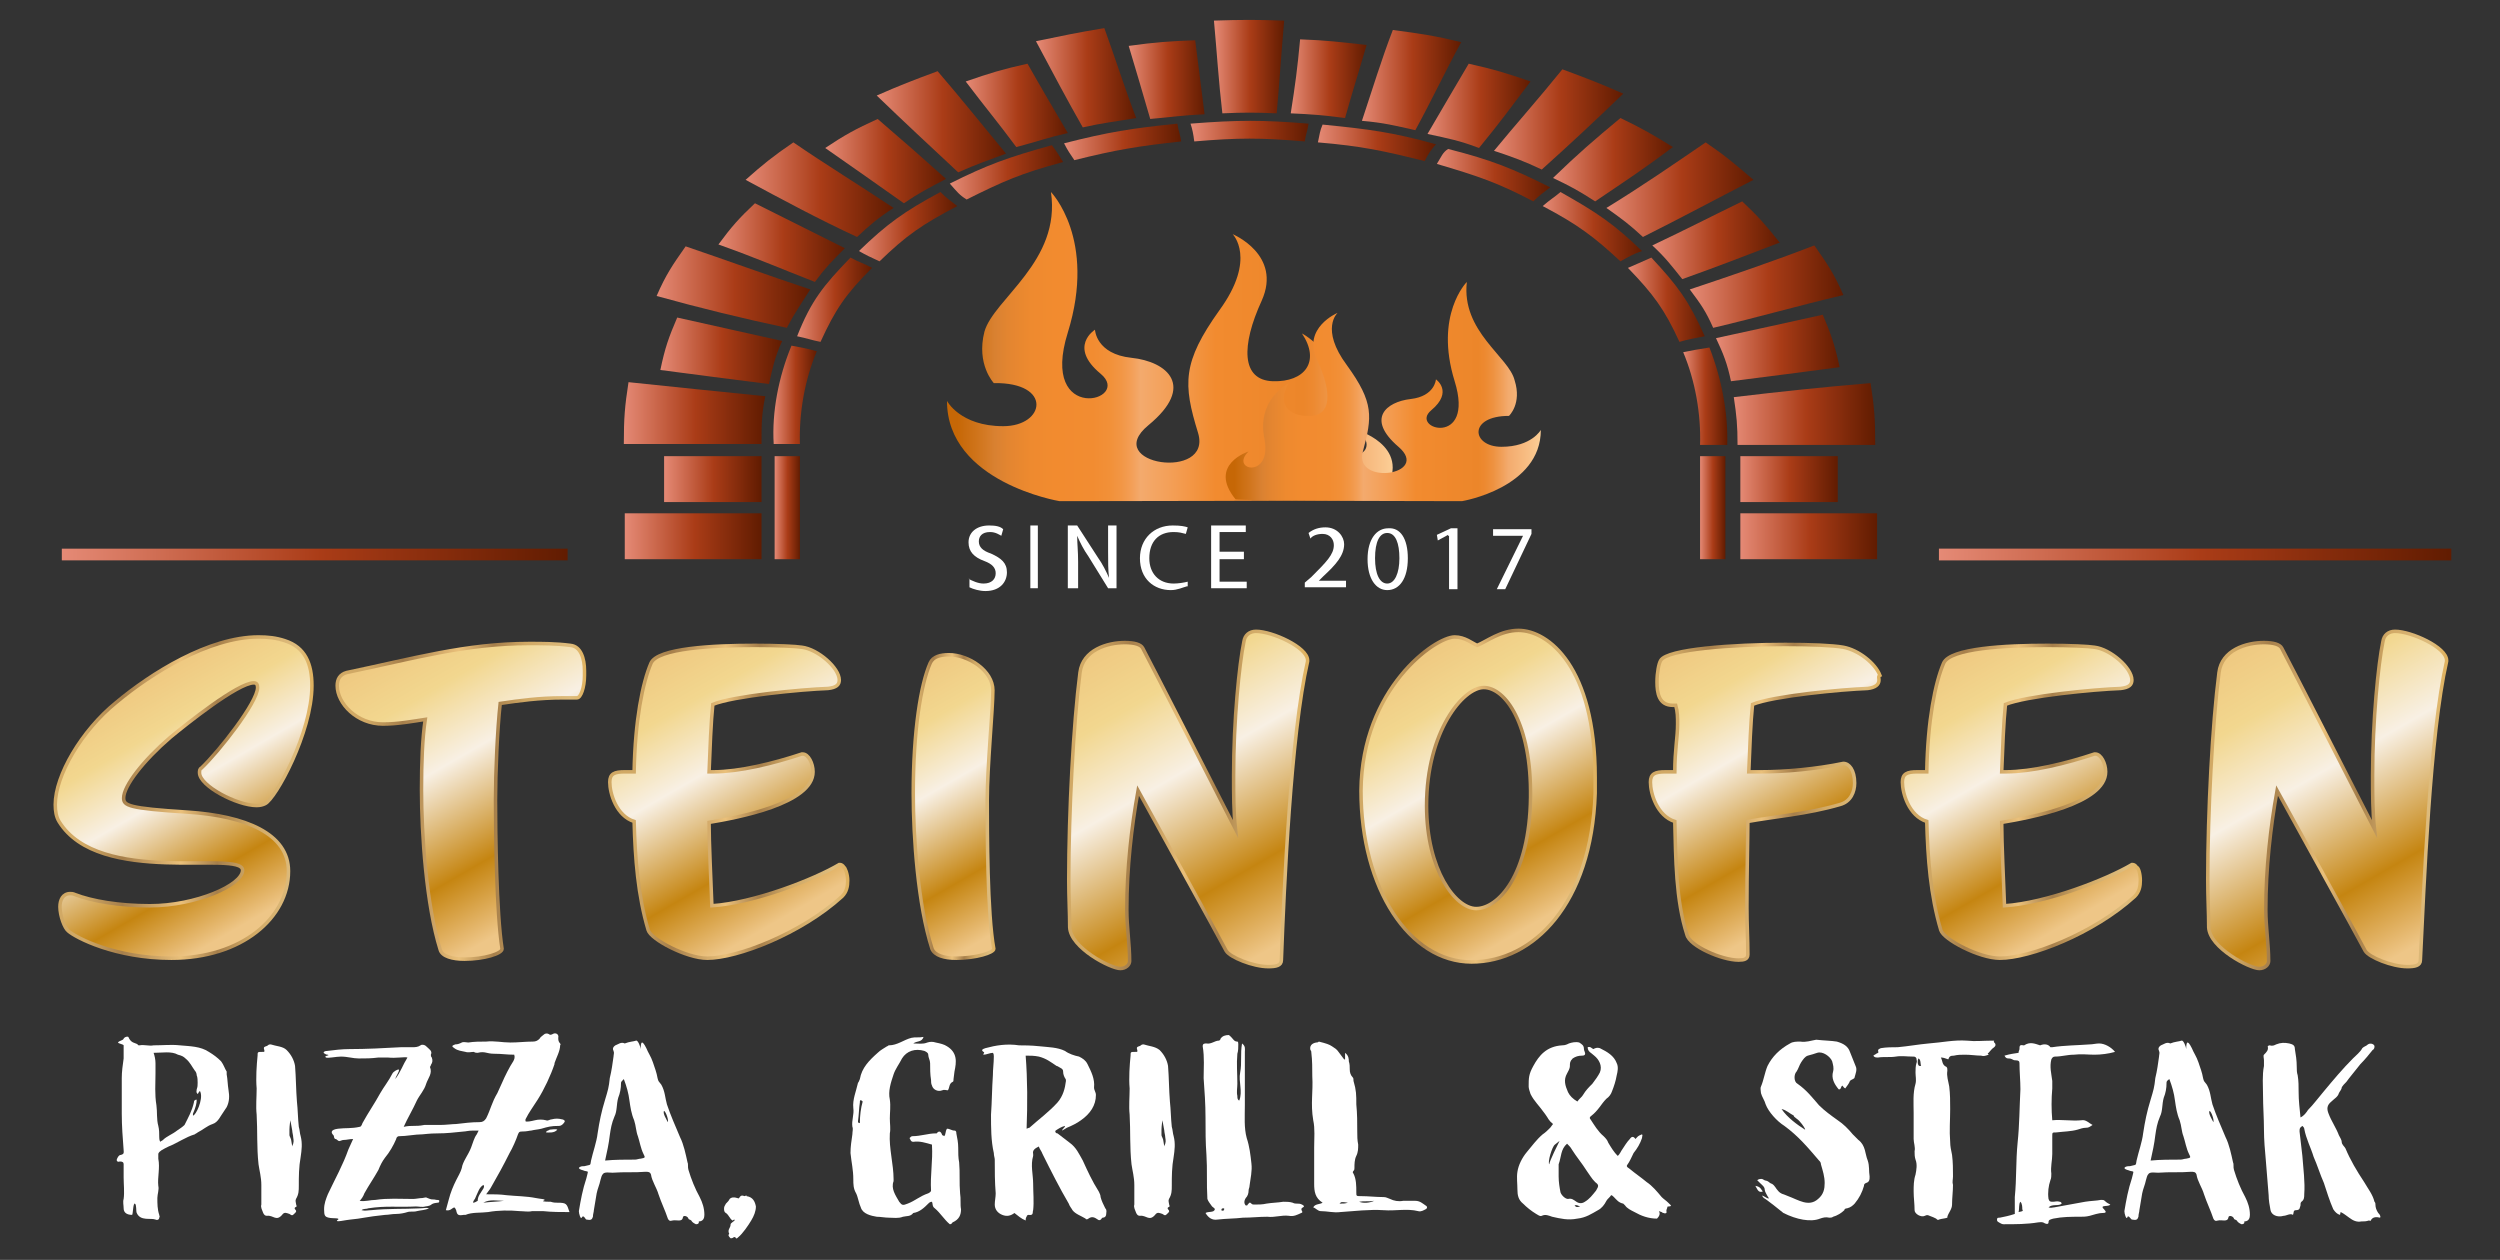 <svg xmlns="http://www.w3.org/2000/svg" xmlns:xlink="http://www.w3.org/1999/xlink" id="Ebene_1" x="0px" y="0px" viewBox="0 0 266.9 134.5" style="enable-background:new 0 0 266.9 134.5;" xml:space="preserve"><rect x="0" y="0" width="266.9" height="134.5" fill="#333333" stroke="none"/><style type="text/css">	.st0{fill:#FFFFFF;}	.st1{fill:url(#SVGID_1_);stroke:url(#SVGID_2_);stroke-width:1.249;stroke-miterlimit:10;}	.st2{fill:url(#SVGID_3_);stroke:url(#SVGID_4_);stroke-width:1.257;stroke-miterlimit:10;}	.st3{fill:url(#SVGID_5_);}	.st4{fill:url(#SVGID_6_);}	.st5{fill:url(#SVGID_7_);}	.st6{fill:url(#SVGID_8_);}	.st7{fill:url(#SVGID_9_);}	.st8{fill:url(#SVGID_10_);}	.st9{fill:url(#SVGID_11_);}	.st10{fill:url(#SVGID_12_);}	.st11{fill:url(#SVGID_13_);}	.st12{fill:url(#SVGID_14_);}	.st13{fill:url(#SVGID_15_);}	.st14{fill:url(#SVGID_16_);}	.st15{fill:url(#SVGID_17_);}	.st16{fill:url(#SVGID_18_);}	.st17{fill:url(#SVGID_19_);}	.st18{fill:url(#SVGID_20_);}	.st19{fill:url(#SVGID_21_);}	.st20{fill:url(#SVGID_22_);}	.st21{fill:url(#SVGID_23_);}	.st22{fill:url(#SVGID_24_);}	.st23{fill:url(#SVGID_25_);}	.st24{fill:url(#SVGID_26_);}	.st25{fill:url(#SVGID_27_);}	.st26{fill:url(#SVGID_28_);}	.st27{fill:url(#SVGID_29_);}	.st28{fill:url(#SVGID_30_);}	.st29{fill:url(#SVGID_31_);}	.st30{fill:url(#SVGID_32_);}	.st31{fill:url(#SVGID_33_);}	.st32{fill:url(#SVGID_34_);}	.st33{fill:url(#SVGID_35_);}	.st34{fill:url(#SVGID_36_);}	.st35{fill:url(#SVGID_37_);}	.st36{fill:url(#SVGID_38_);}	.st37{fill:url(#SVGID_39_);}	.st38{fill:url(#SVGID_40_);}	.st39{fill:url(#SVGID_41_);}	.st40{fill:url(#SVGID_42_);}	.st41{fill:url(#SVGID_43_);}	.st42{fill:url(#SVGID_44_);}	.st43{fill:url(#SVGID_45_);stroke:url(#SVGID_46_);stroke-width:0.375;stroke-miterlimit:10;}	.st44{fill:url(#SVGID_47_);stroke:url(#SVGID_48_);stroke-width:0.375;stroke-miterlimit:10;}	.st45{fill:url(#SVGID_49_);stroke:url(#SVGID_50_);stroke-width:0.375;stroke-miterlimit:10;}	.st46{fill:url(#SVGID_51_);stroke:url(#SVGID_52_);stroke-width:0.375;stroke-miterlimit:10;}	.st47{fill:url(#SVGID_53_);stroke:url(#SVGID_54_);stroke-width:0.375;stroke-miterlimit:10;}	.st48{fill:url(#SVGID_55_);stroke:url(#SVGID_56_);stroke-width:0.375;stroke-miterlimit:10;}	.st49{fill:url(#SVGID_57_);stroke:url(#SVGID_58_);stroke-width:0.375;stroke-miterlimit:10;}	.st50{fill:url(#SVGID_59_);stroke:url(#SVGID_60_);stroke-width:0.375;stroke-miterlimit:10;}	.st51{fill:url(#SVGID_61_);stroke:url(#SVGID_62_);stroke-width:0.375;stroke-miterlimit:10;}</style><g>	<g>		<g>			<g>				<path class="st0" d="M103.4,61.8c0.4,0.2,1,0.5,1.6,0.5c0.9,0,1.3-0.5,1.3-1.1c0-0.6-0.4-1-1.2-1.3c-1.1-0.4-1.7-1-1.7-2      c0-1.1,0.9-1.8,2.2-1.8c0.7,0,1.2,0.1,1.5,0.4l-0.2,0.7c-0.2-0.1-0.6-0.4-1.2-0.4c-0.9,0-1.2,0.5-1.2,1c0,0.6,0.4,1,1.3,1.3      c1.1,0.5,1.7,1,1.7,2c0,1-0.7,2-2.3,2c-0.6,0-1.3-0.2-1.7-0.4V61.8z"></path>				<path class="st0" d="M110.8,56.1v6.7H110v-6.7H110.8z"></path>				<path class="st0" d="M114,62.7v-6.6h1l2.2,3.4c0.5,0.7,0.9,1.5,1.2,2.2l0,0c-0.1-0.9-0.1-1.7-0.1-2.8v-2.8h0.9v6.7h-0.9      l-2.1-3.4c-0.5-0.7-0.9-1.5-1.2-2.2l0,0c0,0.9,0.1,1.6,0.1,2.8v2.8H114V62.7z"></path>				<path class="st0" d="M126.7,62.6c-0.4,0.1-1,0.4-1.7,0.4c-1.8,0-3.3-1.2-3.3-3.4c0-2.1,1.5-3.5,3.5-3.5c0.9,0,1.3,0.1,1.6,0.2      l-0.2,0.7c-0.4-0.1-0.7-0.2-1.3-0.2c-1.6,0-2.6,1-2.6,2.8c0,1.6,1,2.7,2.6,2.7c0.5,0,1.1-0.1,1.5-0.2V62.6z"></path>				<path class="st0" d="M132.8,59.7h-2.6v2.4h2.9v0.7h-3.8v-6.7h3.7v0.7h-2.8v2.1h2.6V59.7z"></path>				<path class="st0" d="M139.3,62.7v-0.5l0.7-0.6c1.6-1.6,2.4-2.4,2.4-3.4c0-0.6-0.4-1.2-1.2-1.2c-0.6,0-1.1,0.2-1.3,0.5l-0.2-0.6      c0.5-0.4,1.1-0.6,1.8-0.6c1.3,0,2,1,2,1.8c0,1.2-0.9,2.2-2.2,3.4l-0.5,0.5l0,0h2.9v0.7H139.3z"></path>				<path class="st0" d="M150.3,59.6c0,2.2-0.9,3.4-2.2,3.4c-1.2,0-2.1-1.2-2.1-3.3c0-2.2,1-3.3,2.2-3.3      C149.5,56.3,150.3,57.5,150.3,59.6z M146.8,59.6c0,1.7,0.5,2.7,1.3,2.7s1.3-1.1,1.3-2.7c0-1.6-0.4-2.7-1.3-2.7      C147.3,56.9,146.8,57.8,146.8,59.6z"></path>				<path class="st0" d="M154.6,57.1L154.6,57.1l-1.1,0.6l-0.1-0.6l1.5-0.7h0.7v6.5h-0.9v-5.7H154.6z"></path>				<path class="st0" d="M163.5,56.4V57l-2.8,5.9h-0.9l2.8-5.7l0,0h-3.2v-0.7H163.5z"></path>			</g>		</g>		<g>			<linearGradient id="SVGID_1_" gradientUnits="userSpaceOnUse" x1="6.591" y1="59.249" x2="60.59" y2="59.249">				<stop offset="0" style="stop-color:#E58A76"></stop>				<stop offset="0.511" style="stop-color:#AA3C17"></stop>				<stop offset="1" style="stop-color:#611C01"></stop>			</linearGradient>			<linearGradient id="SVGID_2_" gradientUnits="userSpaceOnUse" x1="6.591" y1="59.249" x2="60.59" y2="59.249">				<stop offset="0" style="stop-color:#E58A76"></stop>				<stop offset="0.511" style="stop-color:#AA3C17"></stop>				<stop offset="1" style="stop-color:#611C01"></stop>			</linearGradient>			<line class="st1" x1="60.6" y1="59.2" x2="6.6" y2="59.2"></line>			<linearGradient id="SVGID_3_" gradientUnits="userSpaceOnUse" x1="207.038" y1="59.249" x2="261.71" y2="59.249">				<stop offset="0" style="stop-color:#E58A76"></stop>				<stop offset="0.511" style="stop-color:#AA3C17"></stop>				<stop offset="1" style="stop-color:#611C01"></stop>			</linearGradient>			<linearGradient id="SVGID_4_" gradientUnits="userSpaceOnUse" x1="207.038" y1="59.249" x2="261.71" y2="59.249">				<stop offset="0" style="stop-color:#E58A76"></stop>				<stop offset="0.511" style="stop-color:#AA3C17"></stop>				<stop offset="1" style="stop-color:#611C01"></stop>			</linearGradient>			<line class="st2" x1="207" y1="59.2" x2="261.7" y2="59.2"></line>		</g>	</g>	<g>		<g>			<linearGradient id="SVGID_5_" gradientUnits="userSpaceOnUse" x1="101.145" y1="37.068" x2="148.774" y2="37.068">				<stop offset="2.247200e-02" style="stop-color:#C66706"></stop>				<stop offset="7.256173e-02" style="stop-color:#D1761E"></stop>				<stop offset="0.107" style="stop-color:#D98131"></stop>				<stop offset="0.136" style="stop-color:#E38530"></stop>				<stop offset="0.187" style="stop-color:#EE8A2F"></stop>				<stop offset="0.242" style="stop-color:#F28B2F"></stop>				<stop offset="0.326" style="stop-color:#F28C31"></stop>				<stop offset="0.363" style="stop-color:#F29038"></stop>				<stop offset="0.39" style="stop-color:#F29645"></stop>				<stop offset="0.413" style="stop-color:#F39F57"></stop>				<stop offset="0.433" style="stop-color:#F3AA6D"></stop>				<stop offset="0.505" style="stop-color:#F39E55"></stop>				<stop offset="0.601" style="stop-color:#F28B2F"></stop>				<stop offset="0.798" style="stop-color:#EC862A"></stop>				<stop offset="0.819" style="stop-color:#ED8930"></stop>				<stop offset="0.846" style="stop-color:#EE9240"></stop>				<stop offset="0.877" style="stop-color:#F1A15C"></stop>				<stop offset="0.893" style="stop-color:#F3AA6D"></stop>				<stop offset="0.958" style="stop-color:#F8BF85"></stop>				<stop offset="1" style="stop-color:#FCCF97"></stop>			</linearGradient>			<path class="st3" d="M113.1,53.5c0,0-12-2-12-10.7c0,0,1.4,2.7,6,2.7c4.5,0,5.3-4.7-1-4.6c0,0-1.9-2-1-5.5     c1-3.5,8.2-7.5,7.1-14.9c0,0,4.9,5,1.8,15c-3.1,9.9,7,7.3,3.5,4.4c-3.5-2.9-0.6-4.7-0.6-4.7s0.1,2.6,3.9,3c3.8,0.4,6.9,3,1.8,7.2     c-5.1,4.2,6.9,6,5.3,0.8s-1.7-7.5,2.3-13.1c4-5.5,1.4-8.1,1.4-8.1s5.3,2.2,3.1,7.1c-2.2,4.8-2.2,8.5,1.2,8.6     c3.4,0.1,5.1-2.1,3.1-5.1c0,0,4.9,2.5,3.8,8.6c-1.2,6.3,5.3,4.7,2.3,1.8c0,0,6.4,2,2.1,7.3C147.3,53.5,113.1,53.5,113.1,53.5z"></path>			<linearGradient id="SVGID_6_" gradientUnits="userSpaceOnUse" x1="131.043" y1="41.905" x2="164.577" y2="41.905">				<stop offset="2.247200e-02" style="stop-color:#C66706"></stop>				<stop offset="7.256173e-02" style="stop-color:#D1761E"></stop>				<stop offset="0.107" style="stop-color:#D98131"></stop>				<stop offset="0.136" style="stop-color:#E38530"></stop>				<stop offset="0.187" style="stop-color:#EE8A2F"></stop>				<stop offset="0.242" style="stop-color:#F28B2F"></stop>				<stop offset="0.326" style="stop-color:#F28C31"></stop>				<stop offset="0.363" style="stop-color:#F29038"></stop>				<stop offset="0.39" style="stop-color:#F29645"></stop>				<stop offset="0.413" style="stop-color:#F39F57"></stop>				<stop offset="0.433" style="stop-color:#F3AA6D"></stop>				<stop offset="0.505" style="stop-color:#F39E55"></stop>				<stop offset="0.601" style="stop-color:#F28B2F"></stop>				<stop offset="0.798" style="stop-color:#EC862A"></stop>				<stop offset="0.819" style="stop-color:#ED8930"></stop>				<stop offset="0.846" style="stop-color:#EE9240"></stop>				<stop offset="0.877" style="stop-color:#F1A15C"></stop>				<stop offset="0.893" style="stop-color:#F3AA6D"></stop>				<stop offset="0.958" style="stop-color:#F8BF85"></stop>				<stop offset="1" style="stop-color:#FCCF97"></stop>			</linearGradient>			<path class="st4" d="M156.1,53.5c0,0,8.4-1.4,8.4-7.6c0,0-1,1.8-4.2,1.8c-3.2,0-3.6-3.3,0.8-3.3c0,0,1.4-1.3,0.6-3.8     c-0.6-2.5-5.7-5.2-5.1-10.5c0,0-3.5,3.5-1.3,10.6c2.2,7.1-4.9,5.1-2.5,3.1s0.5-3.3,0.5-3.3s-0.1,1.8-2.7,2.1     c-2.6,0.3-4.8,2.1-1.3,5.1c3.5,3-4.8,4.2-3.8,0.5s1.2-5.2-1.7-9.2c-2.9-3.9-1-5.6-1-5.6s-3.8,1.6-2.2,5c1.6,3.4,1.6,6-0.8,6     c-2.3,0.1-3.5-1.4-2.2-3.5c0,0-3.5,1.7-2.6,6c0.8,4.3-3.8,3.3-1.7,1.3c0,0-4.4,1.4-1.4,5.1C132.1,53.5,156.1,53.5,156.1,53.5z"></path>		</g>		<g>			<linearGradient id="SVGID_7_" gradientUnits="userSpaceOnUse" x1="183.295" y1="37.193" x2="196.423" y2="37.193">				<stop offset="0" style="stop-color:#E58A76"></stop>				<stop offset="0.511" style="stop-color:#AA3C17"></stop>				<stop offset="1" style="stop-color:#611C01"></stop>			</linearGradient>			<path class="st5" d="M194.6,33.6c0.9,2.1,1.3,3.3,1.8,5.6c-4.5,0.6-6.9,0.9-11.6,1.5c-0.4-1.9-0.8-2.9-1.6-4.6     C187.8,35.1,190.1,34.6,194.6,33.6"></path>			<linearGradient id="SVGID_8_" gradientUnits="userSpaceOnUse" x1="180.435" y1="30.617" x2="196.813" y2="30.617">				<stop offset="0" style="stop-color:#E58A76"></stop>				<stop offset="0.511" style="stop-color:#AA3C17"></stop>				<stop offset="1" style="stop-color:#611C01"></stop>			</linearGradient>			<path class="st6" d="M193.7,26.2c1.4,2,2.1,3,3.1,5.3c-4.7,1.1-9.2,2.4-13.9,3.5c-0.8-1.8-1.3-2.5-2.5-4.1     C184.9,29.4,189.3,27.9,193.7,26.2"></path>			<linearGradient id="SVGID_9_" gradientUnits="userSpaceOnUse" x1="185.115" y1="44.208" x2="200.193" y2="44.208">				<stop offset="0" style="stop-color:#E58A76"></stop>				<stop offset="0.511" style="stop-color:#AA3C17"></stop>				<stop offset="1" style="stop-color:#611C01"></stop>			</linearGradient>			<path class="st7" d="M199.7,40.9c0.4,2.5,0.5,3.9,0.5,6.6h-14.7c0-2.1-0.1-3.1-0.4-5.1C190.1,41.8,194.9,41.3,199.7,40.9"></path>			<linearGradient id="SVGID_10_" gradientUnits="userSpaceOnUse" x1="176.406" y1="25.607" x2="190.054" y2="25.607">				<stop offset="0" style="stop-color:#E58A76"></stop>				<stop offset="0.511" style="stop-color:#AA3C17"></stop>				<stop offset="1" style="stop-color:#611C01"></stop>			</linearGradient>			<path class="st8" d="M186,21.5c1.7,1.6,2.5,2.5,4,4.4c-4.2,1.6-6.2,2.4-10.4,3.9c-1.2-1.5-1.8-2.3-3.2-3.6     C180.2,24.4,182.1,23.4,186,21.5"></path>			<linearGradient id="SVGID_11_" gradientUnits="userSpaceOnUse" x1="171.466" y1="20.284" x2="187.194" y2="20.284">				<stop offset="0" style="stop-color:#E58A76"></stop>				<stop offset="0.511" style="stop-color:#AA3C17"></stop>				<stop offset="1" style="stop-color:#611C01"></stop>			</linearGradient>			<path class="st9" d="M182.1,15.2c2.2,1.5,3.1,2.3,5.1,4c-3.9,2-7.8,4.1-11.8,6.1c-1.4-1.3-2.2-1.9-3.9-3.1     C175.1,20,178.6,17.6,182.1,15.2"></path>			<linearGradient id="SVGID_12_" gradientUnits="userSpaceOnUse" x1="165.747" y1="17.027" x2="178.615" y2="17.027">				<stop offset="0" style="stop-color:#E58A76"></stop>				<stop offset="0.511" style="stop-color:#AA3C17"></stop>				<stop offset="1" style="stop-color:#611C01"></stop>			</linearGradient>			<path class="st10" d="M173,12.6c2.3,1.1,3.5,1.8,5.6,3.1c-3.2,2.4-4.9,3.5-8.3,5.8c-1.7-1.1-2.6-1.6-4.5-2.5     C168.6,16.3,170,15.1,173,12.6"></path>			<linearGradient id="SVGID_13_" gradientUnits="userSpaceOnUse" x1="159.508" y1="12.831" x2="173.286" y2="12.831">				<stop offset="0" style="stop-color:#E58A76"></stop>				<stop offset="0.511" style="stop-color:#AA3C17"></stop>				<stop offset="1" style="stop-color:#611C01"></stop>			</linearGradient>			<path class="st11" d="M166.8,7.4c2.7,1,4,1.5,6.5,2.6c-2.9,2.8-5.8,5.5-8.7,8.1c-1.9-0.9-3-1.3-5.1-2     C161.8,13.3,164.3,10.5,166.8,7.4"></path>			<linearGradient id="SVGID_14_" gradientUnits="userSpaceOnUse" x1="152.489" y1="11.328" x2="163.407" y2="11.328">				<stop offset="0" style="stop-color:#E58A76"></stop>				<stop offset="0.511" style="stop-color:#AA3C17"></stop>				<stop offset="1" style="stop-color:#611C01"></stop>			</linearGradient>			<path class="st12" d="M156.8,6.8c2.7,0.6,4,1,6.6,1.9c-2.2,2.9-3.2,4.3-5.5,7.1c-2.1-0.8-3.2-1-5.5-1.5     C154.2,11.2,155.1,9.7,156.8,6.8"></path>			<linearGradient id="SVGID_15_" gradientUnits="userSpaceOnUse" x1="145.339" y1="8.509" x2="155.998" y2="8.509">				<stop offset="0" style="stop-color:#E58A76"></stop>				<stop offset="0.511" style="stop-color:#AA3C17"></stop>				<stop offset="1" style="stop-color:#611C01"></stop>			</linearGradient>			<path class="st13" d="M148.7,3.2c3,0.4,4.4,0.6,7.3,1.3c-1.7,3.1-3.2,6.3-4.9,9.4c-2.2-0.5-3.4-0.8-5.7-1     C146.5,9.6,147.5,6.3,148.7,3.2"></path>			<linearGradient id="SVGID_16_" gradientUnits="userSpaceOnUse" x1="137.8" y1="8.384" x2="145.989" y2="8.384">				<stop offset="0" style="stop-color:#E58A76"></stop>				<stop offset="0.511" style="stop-color:#AA3C17"></stop>				<stop offset="1" style="stop-color:#611C01"></stop>			</linearGradient>			<path class="st14" d="M138.8,4.2c2.9,0.1,4.3,0.3,7.1,0.6c-0.9,3.1-1.4,4.6-2.3,7.8c-2.3-0.3-3.5-0.4-5.8-0.5     C138.3,8.9,138.5,7.4,138.8,4.2"></path>			<linearGradient id="SVGID_17_" gradientUnits="userSpaceOnUse" x1="129.611" y1="7.085" x2="137.15" y2="7.085">				<stop offset="0" style="stop-color:#E58A76"></stop>				<stop offset="0.511" style="stop-color:#AA3C17"></stop>				<stop offset="1" style="stop-color:#611C01"></stop>			</linearGradient>			<path class="st15" d="M129.6,2.2c3-0.1,4.5-0.1,7.5,0c-0.3,3.3-0.5,6.6-0.8,9.9c-2.3-0.1-3.5-0.1-5.8,0     C130.1,8.7,129.9,5.4,129.6,2.2"></path>			<linearGradient id="SVGID_18_" gradientUnits="userSpaceOnUse" x1="120.512" y1="8.509" x2="128.701" y2="8.509">				<stop offset="0" style="stop-color:#E58A76"></stop>				<stop offset="0.511" style="stop-color:#AA3C17"></stop>				<stop offset="1" style="stop-color:#611C01"></stop>			</linearGradient>			<path class="st16" d="M120.5,4.9c2.9-0.4,4.3-0.5,7.1-0.6c0.4,3.1,0.6,4.8,1,7.9c-2.3,0.1-3.5,0.3-5.8,0.5     C121.9,9.6,121.4,7.9,120.5,4.9"></path>			<linearGradient id="SVGID_19_" gradientUnits="userSpaceOnUse" x1="110.633" y1="8.384" x2="121.292" y2="8.384">				<stop offset="0" style="stop-color:#E58A76"></stop>				<stop offset="0.511" style="stop-color:#AA3C17"></stop>				<stop offset="1" style="stop-color:#611C01"></stop>			</linearGradient>			<path class="st17" d="M110.6,4.4c2.9-0.6,4.3-0.9,7.3-1.4c1.2,3.3,2.2,6.5,3.4,9.6c-2.3,0.4-3.5,0.5-5.7,1     C114,10.8,112.3,7.6,110.6,4.4"></path>			<linearGradient id="SVGID_20_" gradientUnits="userSpaceOnUse" x1="103.094" y1="11.265" x2="114.013" y2="11.265">				<stop offset="0" style="stop-color:#E58A76"></stop>				<stop offset="0.511" style="stop-color:#AA3C17"></stop>				<stop offset="1" style="stop-color:#611C01"></stop>			</linearGradient>			<path class="st18" d="M103.1,8.7c2.6-0.9,3.9-1.3,6.6-1.9c1.7,3,2.6,4.5,4.3,7.4c-2.2,0.5-3.2,0.9-5.5,1.5     C106.5,13,105.3,11.6,103.1,8.7"></path>			<linearGradient id="SVGID_21_" gradientUnits="userSpaceOnUse" x1="93.606" y1="12.956" x2="107.384" y2="12.956">				<stop offset="0" style="stop-color:#E58A76"></stop>				<stop offset="0.511" style="stop-color:#AA3C17"></stop>				<stop offset="1" style="stop-color:#611C01"></stop>			</linearGradient>			<path class="st19" d="M93.6,10.2c2.5-1.1,3.8-1.6,6.5-2.6c2.5,2.9,4.9,5.9,7.3,8.8c-2.1,0.8-3.1,1.1-5.1,2     C99.3,15.6,96.5,13,93.6,10.2"></path>			<linearGradient id="SVGID_22_" gradientUnits="userSpaceOnUse" x1="88.146" y1="17.215" x2="101.015" y2="17.215">				<stop offset="0" style="stop-color:#E58A76"></stop>				<stop offset="0.511" style="stop-color:#AA3C17"></stop>				<stop offset="1" style="stop-color:#611C01"></stop>			</linearGradient>			<path class="st20" d="M88.1,15.8c2.1-1.4,3.2-2,5.6-3.1c2.9,2.5,4.4,3.8,7.3,6.4c-1.9,1-2.9,1.5-4.5,2.6     C93.1,19.3,91.4,18.1,88.1,15.8"></path>			<linearGradient id="SVGID_23_" gradientUnits="userSpaceOnUse" x1="79.567" y1="20.284" x2="95.295" y2="20.284">				<stop offset="0" style="stop-color:#E58A76"></stop>				<stop offset="0.511" style="stop-color:#AA3C17"></stop>				<stop offset="1" style="stop-color:#611C01"></stop>			</linearGradient>			<path class="st21" d="M79.6,19.2c1.8-1.6,2.9-2.5,5.1-4c3.5,2.4,7.1,4.6,10.7,7c-1.7,1.1-2.5,1.8-3.9,3.1     C87.4,23.4,83.5,21.3,79.6,19.2"></path>			<linearGradient id="SVGID_24_" gradientUnits="userSpaceOnUse" x1="76.707" y1="25.92" x2="90.226" y2="25.92">				<stop offset="0" style="stop-color:#E58A76"></stop>				<stop offset="0.511" style="stop-color:#AA3C17"></stop>				<stop offset="1" style="stop-color:#611C01"></stop>			</linearGradient>			<path class="st22" d="M76.7,26.1c1.4-1.9,2.2-2.8,3.9-4.4l9.6,4.8c-1.4,1.4-2.1,2.1-3.2,3.6C82.9,28.5,80.9,27.6,76.7,26.1"></path>			<linearGradient id="SVGID_25_" gradientUnits="userSpaceOnUse" x1="70.078" y1="30.743" x2="86.456" y2="30.743">				<stop offset="0" style="stop-color:#E58A76"></stop>				<stop offset="0.511" style="stop-color:#AA3C17"></stop>				<stop offset="1" style="stop-color:#611C01"></stop>			</linearGradient>			<path class="st23" d="M70.1,31.6c1-2.3,1.7-3.3,3.1-5.3c4.4,1.5,8.8,3.1,13.3,4.6c-1,1.6-1.6,2.4-2.5,4.1     C79.3,34,74.8,32.9,70.1,31.6"></path>			<linearGradient id="SVGID_26_" gradientUnits="userSpaceOnUse" x1="70.468" y1="37.444" x2="83.467" y2="37.444">				<stop offset="0" style="stop-color:#E58A76"></stop>				<stop offset="0.511" style="stop-color:#AA3C17"></stop>				<stop offset="1" style="stop-color:#611C01"></stop>			</linearGradient>			<path class="st24" d="M70.5,39.5c0.5-2.4,0.9-3.5,1.8-5.6c4.4,1,6.8,1.5,11.2,2.5c-0.8,1.8-1,2.8-1.4,4.6     C77.4,40.4,75,40.1,70.5,39.5"></path>			<linearGradient id="SVGID_27_" gradientUnits="userSpaceOnUse" x1="66.569" y1="44.083" x2="81.647" y2="44.083">				<stop offset="0" style="stop-color:#E58A76"></stop>				<stop offset="0.511" style="stop-color:#AA3C17"></stop>				<stop offset="1" style="stop-color:#611C01"></stop>			</linearGradient>			<path class="st25" d="M66.6,47.4c0-2.8,0.1-4,0.5-6.6c4.8,0.5,9.6,1,14.6,1.5c-0.4,2-0.4,3-0.4,5.1     C76.3,47.4,71.5,47.4,66.6,47.4"></path>			<linearGradient id="SVGID_28_" gradientUnits="userSpaceOnUse" x1="179.655" y1="42.329" x2="184.349" y2="42.329">				<stop offset="0" style="stop-color:#E58A76"></stop>				<stop offset="0.511" style="stop-color:#AA3C17"></stop>				<stop offset="1" style="stop-color:#611C01"></stop>			</linearGradient>			<path class="st26" d="M179.7,37.6c1.3,3.1,1.9,6.6,1.8,9.9h2.9c0.1-3.4-0.6-7.1-1.9-10.4C181.2,37.3,180.7,37.4,179.7,37.6"></path>			<linearGradient id="SVGID_29_" gradientUnits="userSpaceOnUse" x1="173.806" y1="31.995" x2="181.995" y2="31.995">				<stop offset="0" style="stop-color:#E58A76"></stop>				<stop offset="0.511" style="stop-color:#AA3C17"></stop>				<stop offset="1" style="stop-color:#611C01"></stop>			</linearGradient>			<path class="st27" d="M173.8,28.6c2.7,2.8,3.9,4.4,5.5,7.9c1-0.3,1.7-0.4,2.7-0.6c-1.7-3.8-2.9-5.4-5.7-8.4     C175.2,28,174.7,28.2,173.8,28.6"></path>			<linearGradient id="SVGID_30_" gradientUnits="userSpaceOnUse" x1="164.707" y1="24.167" x2="175.366" y2="24.167">				<stop offset="0" style="stop-color:#E58A76"></stop>				<stop offset="0.511" style="stop-color:#AA3C17"></stop>				<stop offset="1" style="stop-color:#611C01"></stop>			</linearGradient>			<path class="st28" d="M164.7,22c3.8,2,5.5,3.3,8.3,5.9c0.9-0.5,1.4-0.8,2.3-1.1c-3-2.9-4.8-4.1-8.7-6.3     C165.9,21.1,165.5,21.3,164.7,22"></path>			<linearGradient id="SVGID_31_" gradientUnits="userSpaceOnUse" x1="153.398" y1="18.655" x2="165.487" y2="18.655">				<stop offset="0" style="stop-color:#E58A76"></stop>				<stop offset="0.511" style="stop-color:#AA3C17"></stop>				<stop offset="1" style="stop-color:#611C01"></stop>			</linearGradient>			<path class="st29" d="M153.4,17.5c4.4,1.3,6.5,2,10.3,4c0.6-0.6,1-0.9,1.8-1.5c-4-2-6.2-2.9-10.9-4.1     C154,16.3,153.9,16.7,153.4,17.5"></path>			<linearGradient id="SVGID_32_" gradientUnits="userSpaceOnUse" x1="140.66" y1="15.273" x2="153.268" y2="15.273">				<stop offset="0" style="stop-color:#E58A76"></stop>				<stop offset="0.511" style="stop-color:#AA3C17"></stop>				<stop offset="1" style="stop-color:#611C01"></stop>			</linearGradient>			<path class="st30" d="M140.7,15.2c4.7,0.4,7,0.9,11.4,2c0.4-0.8,0.6-1.1,1.2-1.8c-4.7-1.3-7.1-1.6-12.1-2.1     C140.9,14,140.9,14.3,140.7,15.2"></path>			<linearGradient id="SVGID_33_" gradientUnits="userSpaceOnUse" x1="127.141" y1="14.005" x2="139.75" y2="14.005">				<stop offset="0" style="stop-color:#E58A76"></stop>				<stop offset="0.511" style="stop-color:#AA3C17"></stop>				<stop offset="1" style="stop-color:#611C01"></stop>			</linearGradient>			<path class="st31" d="M127.5,15.1c4.7-0.4,7.1-0.4,11.8,0c0.1-0.8,0.3-1.1,0.4-1.9c-4.9-0.4-7.5-0.4-12.6,0     C127.3,13.8,127.4,14.3,127.5,15.1"></path>			<linearGradient id="SVGID_34_" gradientUnits="userSpaceOnUse" x1="113.623" y1="15.148" x2="126.102" y2="15.148">				<stop offset="0" style="stop-color:#E58A76"></stop>				<stop offset="0.511" style="stop-color:#AA3C17"></stop>				<stop offset="1" style="stop-color:#611C01"></stop>			</linearGradient>			<path class="st32" d="M114.7,17.1c4.4-1.1,6.8-1.5,11.4-2c-0.1-0.8-0.3-1.1-0.4-1.9c-4.9,0.5-7.4,0.9-12.1,2.1     C114,16.1,114.3,16.5,114.7,17.1"></path>			<linearGradient id="SVGID_35_" gradientUnits="userSpaceOnUse" x1="101.404" y1="18.467" x2="113.493" y2="18.467">				<stop offset="0" style="stop-color:#E58A76"></stop>				<stop offset="0.511" style="stop-color:#AA3C17"></stop>				<stop offset="1" style="stop-color:#611C01"></stop>			</linearGradient>			<path class="st33" d="M103.2,21.3c3.8-1.9,5.8-2.8,10.3-4c-0.5-0.8-0.6-1-1.2-1.8c-4.7,1.3-6.9,2.1-10.9,4.1     C102.2,20.5,102.4,20.8,103.2,21.3"></path>			<linearGradient id="SVGID_36_" gradientUnits="userSpaceOnUse" x1="91.656" y1="24.167" x2="102.184" y2="24.167">				<stop offset="0" style="stop-color:#E58A76"></stop>				<stop offset="0.511" style="stop-color:#AA3C17"></stop>				<stop offset="1" style="stop-color:#611C01"></stop>			</linearGradient>			<path class="st34" d="M93.9,27.9c2.9-2.8,4.5-3.9,8.3-5.9c-0.8-0.6-1.2-0.9-1.8-1.5c-3.9,2.1-5.7,3.4-8.7,6.3     C92.4,27.2,93,27.5,93.9,27.9"></path>			<linearGradient id="SVGID_37_" gradientUnits="userSpaceOnUse" x1="85.026" y1="31.995" x2="93.085" y2="31.995">				<stop offset="0" style="stop-color:#E58A76"></stop>				<stop offset="0.511" style="stop-color:#AA3C17"></stop>				<stop offset="1" style="stop-color:#611C01"></stop>			</linearGradient>			<path class="st35" d="M87.6,36.5c1.6-3.5,2.7-5.1,5.5-7.9c-0.9-0.5-1.4-0.6-2.3-1.1c-2.9,3-4.2,4.6-5.7,8.4     C86.1,36.1,86.6,36.3,87.6,36.5"></path>			<linearGradient id="SVGID_38_" gradientUnits="userSpaceOnUse" x1="82.54" y1="42.141" x2="87.236" y2="42.141">				<stop offset="0" style="stop-color:#E58A76"></stop>				<stop offset="0.511" style="stop-color:#AA3C17"></stop>				<stop offset="1" style="stop-color:#611C01"></stop>			</linearGradient>			<path class="st36" d="M85.4,47.4c-0.1-3.3,0.5-6.8,1.8-9.9c-1-0.3-1.7-0.4-2.7-0.6c-1.4,3.4-2.1,7.1-1.9,10.5H85.4z"></path>			<linearGradient id="SVGID_39_" gradientUnits="userSpaceOnUse" x1="185.765" y1="51.097" x2="196.163" y2="51.097">				<stop offset="0" style="stop-color:#E58A76"></stop>				<stop offset="0.511" style="stop-color:#AA3C17"></stop>				<stop offset="1" style="stop-color:#611C01"></stop>			</linearGradient>			<rect x="185.8" y="48.7" class="st37" width="10.4" height="4.9"></rect>			<linearGradient id="SVGID_40_" gradientUnits="userSpaceOnUse" x1="185.765" y1="57.234" x2="200.323" y2="57.234">				<stop offset="0" style="stop-color:#E58A76"></stop>				<stop offset="0.511" style="stop-color:#AA3C17"></stop>				<stop offset="1" style="stop-color:#611C01"></stop>			</linearGradient>			<rect x="185.8" y="54.8" class="st38" width="14.6" height="4.9"></rect>			<linearGradient id="SVGID_41_" gradientUnits="userSpaceOnUse" x1="70.858" y1="51.097" x2="81.257" y2="51.097">				<stop offset="0" style="stop-color:#E58A76"></stop>				<stop offset="0.511" style="stop-color:#AA3C17"></stop>				<stop offset="1" style="stop-color:#611C01"></stop>			</linearGradient>			<rect x="70.9" y="48.7" class="st39" width="10.4" height="4.9"></rect>			<linearGradient id="SVGID_42_" gradientUnits="userSpaceOnUse" x1="66.699" y1="57.234" x2="81.257" y2="57.234">				<stop offset="0" style="stop-color:#E58A76"></stop>				<stop offset="0.511" style="stop-color:#AA3C17"></stop>				<stop offset="1" style="stop-color:#611C01"></stop>			</linearGradient>			<rect x="66.7" y="54.8" class="st40" width="14.6" height="4.9"></rect>			<linearGradient id="SVGID_43_" gradientUnits="userSpaceOnUse" x1="181.475" y1="54.166" x2="184.205" y2="54.166">				<stop offset="0" style="stop-color:#E58A76"></stop>				<stop offset="0.511" style="stop-color:#AA3C17"></stop>				<stop offset="1" style="stop-color:#611C01"></stop>			</linearGradient>			<rect x="181.5" y="48.7" class="st41" width="2.7" height="11"></rect>			<linearGradient id="SVGID_44_" gradientUnits="userSpaceOnUse" x1="82.687" y1="54.166" x2="85.416" y2="54.166">				<stop offset="0" style="stop-color:#E58A76"></stop>				<stop offset="0.511" style="stop-color:#AA3C17"></stop>				<stop offset="1" style="stop-color:#611C01"></stop>			</linearGradient>			<rect x="82.7" y="48.7" class="st42" width="2.7" height="11"></rect>		</g>	</g>	<g>		<linearGradient id="SVGID_45_" gradientUnits="userSpaceOnUse" x1="13.508" y1="73.659" x2="28.227" y2="99.153">			<stop offset="5.618000e-03" style="stop-color:#EFC981"></stop>			<stop offset="0.185" style="stop-color:#F2D78F"></stop>			<stop offset="0.41" style="stop-color:#F8F0E4"></stop>			<stop offset="0.73" style="stop-color:#C58511"></stop>			<stop offset="0.901" style="stop-color:#E5B76D"></stop>			<stop offset="0.949" style="stop-color:#EEC687"></stop>		</linearGradient>		<linearGradient id="SVGID_46_" gradientUnits="userSpaceOnUse" x1="5.699" y1="85.136" x2="33.518" y2="85.136">			<stop offset="0.118" style="stop-color:#D1A965"></stop>			<stop offset="0.264" style="stop-color:#A67F4B"></stop>			<stop offset="0.489" style="stop-color:#EAC07A"></stop>			<stop offset="0.629" style="stop-color:#A67F4B"></stop>			<stop offset="0.758" style="stop-color:#D1A965"></stop>			<stop offset="0.933" style="stop-color:#DEBC7D"></stop>			<stop offset="0.994" style="stop-color:#DFB260"></stop>		</linearGradient>		<path class="st43" d="M33.3,73.2c0,5-3.9,12.1-5,12.6c-0.2,0.1-0.5,0.2-0.9,0.2c-2.1,0-6.1-2.1-6.1-3.5c0-0.2,0-0.4,0.2-0.5    c1.8-1.7,6-7,6-8.6c0-0.3-0.1-0.5-0.4-0.5c-1.7,0-7.2,4.4-8.9,5.8c-2.9,2.5-5,5.2-5,6.5c0,0.8,0.5,1.1,6.8,1.5    c6.2,0.4,10.8,2.3,10.8,6.3c0,5-5,9.3-12.5,9.3c-6,0-10.2-2.2-11-2.9c-0.4-0.3-0.9-1.6-0.9-2.6c0-0.7,0.3-1.4,1.1-1.4    c0.1,0,0.3,0,0.5,0.1c1.8,0.7,4.7,1.2,8,1.2c4.9,0,9.9-2.2,9.9-3.8c-0.1-2.2-15.3,1.8-19.6-5.2c-0.3-0.5-0.4-1.1-0.4-1.8    c0-3.1,2.8-7.9,6.5-10.9c3.7-3.1,9.9-7,15.2-7c1,0,1.9,0.1,2.8,0.4C32.6,69.1,33.3,70.9,33.3,73.2z"></path>		<linearGradient id="SVGID_47_" gradientUnits="userSpaceOnUse" x1="44.188" y1="67.528" x2="61.228" y2="97.042">			<stop offset="5.618000e-03" style="stop-color:#EFC981"></stop>			<stop offset="0.185" style="stop-color:#F2D78F"></stop>			<stop offset="0.41" style="stop-color:#F8F0E4"></stop>			<stop offset="0.73" style="stop-color:#C58511"></stop>			<stop offset="0.901" style="stop-color:#E5B76D"></stop>			<stop offset="0.949" style="stop-color:#EEC687"></stop>		</linearGradient>		<linearGradient id="SVGID_48_" gradientUnits="userSpaceOnUse" x1="35.914" y1="85.489" x2="62.665" y2="85.489">			<stop offset="0.118" style="stop-color:#D1A965"></stop>			<stop offset="0.264" style="stop-color:#A67F4B"></stop>			<stop offset="0.489" style="stop-color:#EAC07A"></stop>			<stop offset="0.629" style="stop-color:#A67F4B"></stop>			<stop offset="0.758" style="stop-color:#D1A965"></stop>			<stop offset="0.933" style="stop-color:#DEBC7D"></stop>			<stop offset="0.994" style="stop-color:#DFB260"></stop>		</linearGradient>		<path class="st44" d="M61.6,74.5c-0.5,0-1,0-1.5,0c-2.5,0-4.7,0.3-6.7,0.6c-0.3,2.7-0.5,7.4-0.5,10.3c0,3.4,0.1,12.1,0.7,15.9    c0,0.5-1.9,1.1-4,1.1c-1.3,0-2.4-0.3-2.6-1c-1.5-4.8-2-12.4-2-17.1c0-2.9,0.1-5.5,0.4-7.5c-1.3,0.2-2.9,0.5-4.5,0.5    c-2.8,0-4.9-2.2-4.9-4.1c0-0.7,0.3-1.2,1-1.4c7.2-1.5,12.7-3.1,19.5-3.1c1.4,0,2.9,0,4.4,0.2c1.1,0.1,1.5,1.4,1.5,2.7    c0,0.2,0,0.3,0,0.5C62.4,73.4,62,74.5,61.6,74.5z"></path>		<linearGradient id="SVGID_49_" gradientUnits="userSpaceOnUse" x1="70.227" y1="70.011" x2="86.511" y2="98.217">			<stop offset="5.618000e-03" style="stop-color:#EFC981"></stop>			<stop offset="0.185" style="stop-color:#F2D78F"></stop>			<stop offset="0.41" style="stop-color:#F8F0E4"></stop>			<stop offset="0.73" style="stop-color:#C58511"></stop>			<stop offset="0.901" style="stop-color:#E5B76D"></stop>			<stop offset="0.949" style="stop-color:#EEC687"></stop>		</linearGradient>		<linearGradient id="SVGID_50_" gradientUnits="userSpaceOnUse" x1="64.816" y1="85.593" x2="90.644" y2="85.593">			<stop offset="0.118" style="stop-color:#D1A965"></stop>			<stop offset="0.264" style="stop-color:#A67F4B"></stop>			<stop offset="0.489" style="stop-color:#EAC07A"></stop>			<stop offset="0.629" style="stop-color:#A67F4B"></stop>			<stop offset="0.758" style="stop-color:#D1A965"></stop>			<stop offset="0.933" style="stop-color:#DEBC7D"></stop>			<stop offset="0.994" style="stop-color:#DFB260"></stop>		</linearGradient>		<path class="st45" d="M90.5,94c0,0.6-0.1,1.2-0.6,1.7c-4.4,4-11.2,6.6-14.4,6.6c-2.2,0-6-2-6.3-3c-1.1-3.7-1.4-7.7-1.5-11.6    c-1.9-0.6-2.6-3-2.6-4.2c0-0.9,0.5-1.1,1.6-1.1c0.3,0,0.7,0,1,0c0.1-5.5,0.9-9.5,1.8-11.6c0.7-1.6,6.6-1.9,11.1-1.9    c2.4,0,4.4,0.1,5,0.2c1.7,0.2,4,2.2,4,3.5c0,0.5-0.3,0.8-1.2,0.9c-2.8,0.1-10.1,0.8-12.3,1.7c-0.2,1.9-0.3,4.7-0.4,7.2    c0.1,0,0.3,0,0.5,0c2.7,0,6.4-0.9,9.4-1.9c0,0,0,0,0.1,0c0.6,0,1.1,1,1.1,1.9c0,3.4-8.1,4.9-11.1,5.4c0,2.2,0.2,6.2,0.3,8.9    c4.5-0.3,10.9-2.8,13.6-4.4c0,0,0.1,0,0.1,0c0.1,0,0.3,0.1,0.4,0.3C90.2,92.6,90.5,93.3,90.5,94z"></path>		<linearGradient id="SVGID_51_" gradientUnits="userSpaceOnUse" x1="94.632" y1="73.124" x2="109.744" y2="99.298">			<stop offset="5.618000e-03" style="stop-color:#EFC981"></stop>			<stop offset="0.185" style="stop-color:#F2D78F"></stop>			<stop offset="0.41" style="stop-color:#F8F0E4"></stop>			<stop offset="0.73" style="stop-color:#C58511"></stop>			<stop offset="0.901" style="stop-color:#E5B76D"></stop>			<stop offset="0.949" style="stop-color:#EEC687"></stop>		</linearGradient>		<linearGradient id="SVGID_52_" gradientUnits="userSpaceOnUse" x1="97.265" y1="86.093" x2="106.239" y2="86.093">			<stop offset="0.118" style="stop-color:#D1A965"></stop>			<stop offset="0.264" style="stop-color:#A67F4B"></stop>			<stop offset="0.489" style="stop-color:#EAC07A"></stop>			<stop offset="0.629" style="stop-color:#A67F4B"></stop>			<stop offset="0.758" style="stop-color:#D1A965"></stop>			<stop offset="0.933" style="stop-color:#DEBC7D"></stop>			<stop offset="0.994" style="stop-color:#DFB260"></stop>		</linearGradient>		<path class="st46" d="M102.1,102.3c-1.3,0-2.3-0.3-2.6-1c-1.5-4.7-2-11.9-2-16.6c0-6.7,0.8-11.6,1.8-13.9c0.3-0.7,1.1-0.9,2-0.9    c2.1,0,4.7,1.7,4.7,3.8c0,2-0.6,8.1-0.6,11.7c0,3.4,0,12.1,0.7,15.9C106.1,101.7,104.2,102.3,102.1,102.3z"></path>		<linearGradient id="SVGID_53_" gradientUnits="userSpaceOnUse" x1="117.545" y1="68.998" x2="137.041" y2="102.766">			<stop offset="5.618000e-03" style="stop-color:#EFC981"></stop>			<stop offset="0.185" style="stop-color:#F2D78F"></stop>			<stop offset="0.41" style="stop-color:#F8F0E4"></stop>			<stop offset="0.73" style="stop-color:#C58511"></stop>			<stop offset="0.901" style="stop-color:#E5B76D"></stop>			<stop offset="0.949" style="stop-color:#EEC687"></stop>		</linearGradient>		<linearGradient id="SVGID_54_" gradientUnits="userSpaceOnUse" x1="113.83" y1="85.448" x2="139.56" y2="85.448">			<stop offset="0.118" style="stop-color:#D1A965"></stop>			<stop offset="0.264" style="stop-color:#A67F4B"></stop>			<stop offset="0.489" style="stop-color:#EAC07A"></stop>			<stop offset="0.629" style="stop-color:#A67F4B"></stop>			<stop offset="0.758" style="stop-color:#D1A965"></stop>			<stop offset="0.933" style="stop-color:#DEBC7D"></stop>			<stop offset="0.994" style="stop-color:#DFB260"></stop>		</linearGradient>		<path class="st47" d="M136.8,102.5c0,0.6-0.6,0.7-1.4,0.7c-1.6,0-4.1-1-4.5-1.7c-0.5-1-9.4-17.1-9.4-17.1    c-0.7,3.9-1.2,8.3-1.2,12.7c0,1.9,0.3,3.7,0.3,5.5c0,0.4-0.4,0.8-1,0.8c-1,0-5.3-2.2-5.4-4.4c0-1.5-0.1-3.2-0.1-5.1    c0-7.2,0.5-16.7,1.2-22.1c0.3-2.4,2.9-3.2,4.8-3.2c1,0,1.7,0.2,1.9,0.6c0.6,1.1,9.9,19.3,9.9,19.3c-0.2-1.8-0.2-3.7-0.2-5.7    c0-5.9,0.6-11.9,1.1-14.3c0.1-0.7,0.6-1.1,1.3-1.1c1.7,0,5.5,1.7,5.5,3.1c0,0,0,0.1,0,0.1C137.8,78.5,137.1,94.5,136.8,102.5z"></path>		<linearGradient id="SVGID_55_" gradientUnits="userSpaceOnUse" x1="150.255" y1="70.515" x2="166.616" y2="98.853">			<stop offset="5.618000e-03" style="stop-color:#EFC981"></stop>			<stop offset="0.185" style="stop-color:#F2D78F"></stop>			<stop offset="0.41" style="stop-color:#F8F0E4"></stop>			<stop offset="0.73" style="stop-color:#C58511"></stop>			<stop offset="0.901" style="stop-color:#E5B76D"></stop>			<stop offset="0.949" style="stop-color:#EEC687"></stop>		</linearGradient>		<linearGradient id="SVGID_56_" gradientUnits="userSpaceOnUse" x1="145.111" y1="84.991" x2="170.55" y2="84.991">			<stop offset="0.118" style="stop-color:#D1A965"></stop>			<stop offset="0.264" style="stop-color:#A67F4B"></stop>			<stop offset="0.489" style="stop-color:#EAC07A"></stop>			<stop offset="0.629" style="stop-color:#A67F4B"></stop>			<stop offset="0.758" style="stop-color:#D1A965"></stop>			<stop offset="0.933" style="stop-color:#DEBC7D"></stop>			<stop offset="0.994" style="stop-color:#DFB260"></stop>		</linearGradient>		<path class="st48" d="M157.1,102.7c-6.6,0-11.8-7.8-11.8-18.3c0.1-10.9,7.9-16.4,10-16.4c1.1,0,1.9,0.7,2.4,0.9    c1-0.4,2.5-1.6,4.4-1.6c3.2,0,8.2,3.9,8.2,15.7c0,0.5,0,1.2,0,1.7C169.9,96.5,163.7,102.7,157.1,102.7z M158.4,73.4    c-2.2,0-6.1,4.7-6.1,12.6c0,6.9,3.1,11,5.3,11c2.3,0,5.7-3.5,5.8-11.9C163.5,77.3,160.7,73.4,158.4,73.4z"></path>		<linearGradient id="SVGID_57_" gradientUnits="userSpaceOnUse" x1="180.237" y1="68.541" x2="196.392" y2="96.522">			<stop offset="5.618000e-03" style="stop-color:#EFC981"></stop>			<stop offset="0.185" style="stop-color:#F2D78F"></stop>			<stop offset="0.41" style="stop-color:#F8F0E4"></stop>			<stop offset="0.73" style="stop-color:#C58511"></stop>			<stop offset="0.901" style="stop-color:#E5B76D"></stop>			<stop offset="0.949" style="stop-color:#EEC687"></stop>		</linearGradient>		<linearGradient id="SVGID_58_" gradientUnits="userSpaceOnUse" x1="175.907" y1="85.635" x2="200.764" y2="85.635">			<stop offset="0.118" style="stop-color:#D1A965"></stop>			<stop offset="0.264" style="stop-color:#A67F4B"></stop>			<stop offset="0.489" style="stop-color:#EAC07A"></stop>			<stop offset="0.629" style="stop-color:#A67F4B"></stop>			<stop offset="0.758" style="stop-color:#D1A965"></stop>			<stop offset="0.933" style="stop-color:#DEBC7D"></stop>			<stop offset="0.994" style="stop-color:#DFB260"></stop>		</linearGradient>		<path class="st49" d="M200.6,72.6c0,0.5-0.4,0.8-1.2,0.9c-2.8,0.1-10.1,0.8-12.3,1.7c-0.2,1.9-0.3,4.7-0.4,7.2c0.4,0,0.9,0,1.3,0    c2.6,0,5.9-0.3,8.8-0.9c0.6,0,1.2,0.7,1.2,2.1c0,0.9-0.4,2-1.6,2.3c-3.4,1-7.1,1.3-9.8,1.8c0,1.6-0.1,5.2-0.1,9.2    c0,1.7,0.1,3.4,0.1,5c0,0.5-0.4,0.6-1,0.6c-1.8,0-5.2-1.5-5.5-2.7c-1.2-3.7-1.2-8.2-1.3-12.1c-1.9-0.6-2.6-3-2.6-4.2    c0-0.9,0.5-1.1,1.6-1.1c0.3,0,0.7,0,1,0c0-2.3,0.3-3.7,0.3-5.1c0-0.7,0-1.3-0.2-2c-0.1,0-0.2,0-0.3,0c-1.5,0-1.7-1.3-1.7-2.5    c0-1,0.2-2,0.4-2.3c0.7-1.2,7.7-1.7,13.3-1.7c2.7,0,5.1,0.1,6.2,0.3c1.6,0.3,3.4,1.7,3.9,3C200.5,72.2,200.6,72.4,200.6,72.6z"></path>		<linearGradient id="SVGID_59_" gradientUnits="userSpaceOnUse" x1="208.278" y1="70.011" x2="224.563" y2="98.216">			<stop offset="5.618000e-03" style="stop-color:#EFC981"></stop>			<stop offset="0.185" style="stop-color:#F2D78F"></stop>			<stop offset="0.41" style="stop-color:#F8F0E4"></stop>			<stop offset="0.73" style="stop-color:#C58511"></stop>			<stop offset="0.901" style="stop-color:#E5B76D"></stop>			<stop offset="0.949" style="stop-color:#EEC687"></stop>		</linearGradient>		<linearGradient id="SVGID_60_" gradientUnits="userSpaceOnUse" x1="202.868" y1="85.593" x2="228.696" y2="85.593">			<stop offset="0.118" style="stop-color:#D1A965"></stop>			<stop offset="0.264" style="stop-color:#A67F4B"></stop>			<stop offset="0.489" style="stop-color:#EAC07A"></stop>			<stop offset="0.629" style="stop-color:#A67F4B"></stop>			<stop offset="0.758" style="stop-color:#D1A965"></stop>			<stop offset="0.933" style="stop-color:#DEBC7D"></stop>			<stop offset="0.994" style="stop-color:#DFB260"></stop>		</linearGradient>		<path class="st50" d="M228.5,94c0,0.6-0.1,1.2-0.6,1.7c-4.4,4-11.2,6.6-14.4,6.6c-2.2,0-6-2-6.3-3c-1.1-3.7-1.4-7.7-1.5-11.6    c-1.9-0.6-2.6-3-2.6-4.2c0-0.9,0.5-1.1,1.6-1.1c0.3,0,0.7,0,1,0c0.1-5.5,0.9-9.5,1.8-11.6c0.7-1.6,6.6-1.9,11.1-1.9    c2.4,0,4.4,0.1,5,0.2c1.7,0.2,4,2.2,4,3.5c0,0.5-0.3,0.8-1.2,0.9c-2.8,0.1-10.1,0.8-12.3,1.7c-0.2,1.9-0.3,4.7-0.4,7.2    c0.1,0,0.3,0,0.5,0c2.7,0,6.4-0.9,9.4-1.9c0,0,0,0,0.1,0c0.6,0,1.1,1,1.1,1.9c0,3.4-8.1,4.9-11.1,5.4c0,2.2,0.2,6.2,0.3,8.9    c4.5-0.3,10.9-2.8,13.6-4.4c0,0,0.1,0,0.1,0c0.1,0,0.3,0.1,0.4,0.3C228.3,92.6,228.5,93.3,228.5,94z"></path>		<linearGradient id="SVGID_61_" gradientUnits="userSpaceOnUse" x1="239.177" y1="68.998" x2="258.673" y2="102.766">			<stop offset="5.618000e-03" style="stop-color:#EFC981"></stop>			<stop offset="0.185" style="stop-color:#F2D78F"></stop>			<stop offset="0.41" style="stop-color:#F8F0E4"></stop>			<stop offset="0.73" style="stop-color:#C58511"></stop>			<stop offset="0.901" style="stop-color:#E5B76D"></stop>			<stop offset="0.949" style="stop-color:#EEC687"></stop>		</linearGradient>		<linearGradient id="SVGID_62_" gradientUnits="userSpaceOnUse" x1="235.462" y1="85.448" x2="261.192" y2="85.448">			<stop offset="0.118" style="stop-color:#D1A965"></stop>			<stop offset="0.264" style="stop-color:#A67F4B"></stop>			<stop offset="0.489" style="stop-color:#EAC07A"></stop>			<stop offset="0.629" style="stop-color:#A67F4B"></stop>			<stop offset="0.758" style="stop-color:#D1A965"></stop>			<stop offset="0.933" style="stop-color:#DEBC7D"></stop>			<stop offset="0.994" style="stop-color:#DFB260"></stop>		</linearGradient>		<path class="st51" d="M258.4,102.5c0,0.6-0.6,0.7-1.4,0.7c-1.6,0-4.1-1-4.5-1.7c-0.5-1-9.4-17.1-9.4-17.1    c-0.7,3.9-1.2,8.3-1.2,12.7c0,1.9,0.3,3.7,0.3,5.5c0,0.4-0.4,0.8-1,0.8c-1,0-5.3-2.2-5.4-4.4c0-1.5-0.1-3.2-0.1-5.1    c0-7.2,0.5-16.7,1.2-22.1c0.3-2.4,2.9-3.2,4.8-3.2c1,0,1.7,0.2,1.9,0.6c0.6,1.1,9.9,19.3,9.9,19.3c-0.2-1.8-0.2-3.7-0.2-5.7    c0-5.9,0.6-11.9,1.1-14.3c0.1-0.7,0.6-1.1,1.3-1.1c1.7,0,5.5,1.7,5.5,3.1c0,0,0,0.1,0,0.1C259.4,78.5,258.8,94.5,258.4,102.5z"></path>	</g>	<g>		<path class="st0" d="M14.7,111.5c0,0.1,0.1,0.1,0.2,0.1c0.5-0.1,1,0.1,1.5,0c1,0,1.9-0.1,2.8,0c1.1,0.1,2.2,0.1,3.1,0.7    c0.5,0.3,0.9,0.6,1.3,1c0.3,0.4,0.4,0.8,0.6,1.1c0,0.1,0,0.2,0,0.3c0.1,0.5,0.1,1.1,0.2,1.7c0.1,0.6,0.1,1.2-0.2,1.8l-0.2,0.3    c-0.5,0.7-0.7,1.3-1.3,1.5c-0.6,0.2-1,0.6-1.6,0.9c-0.1,0.1-0.2,0.1-0.3,0.2c-1,0.3-1.8,0.9-2.8,1.3l-0.4,0.2    c-0.6,0.3-0.7,0.5-0.7,0.6l0,0.5c0.2,1-0.1,2,0,2.9c0.1,0.4-0.1,0.9-0.1,1.3c0,0.6,0,1.2,0.2,1.8c0,0.1,0.1,0.2,0,0.3    c0,0.2-0.2,0.3-0.4,0.2c-0.5-0.2-1.6,0.2-2-0.7c-0.1-0.2,0-0.9-0.2-1c-0.2-0.1-0.2,1.2-0.3,1.2c-0.5,0-0.9-0.2-0.9-0.7    c0-0.3-0.1-0.7,0-1c0.1-0.7,0-1.6,0-2.3v-1.4c0-0.2-0.1-0.3-0.4-0.3c-0.3,0.1-0.4-0.1-0.3-0.3c0.1-0.2,0.2-0.4,0.4-0.4    c0.4-0.1,0.3-0.3,0.3-0.5c-0.1-1.3-0.2-2.6-0.2-3.9c0-1.3,0-2.5,0-3.8c0-0.7,0.1-1.4,0.2-2.1c0-0.3,0-0.7,0-1c0-0.2,0-0.3,0-0.4    c0-0.1-0.6-0.2-0.6-0.3c0.1-0.2,0.5-0.2,0.6-0.4c0-0.1,0.3-0.3,0.5-0.2C14,111.4,14.4,111.3,14.7,111.5z M16.4,112.4    c0.1,0.3,0.2,0.7,0.2,1.1c0,0.3,0,0.7,0,1.1c0,1.1-0.1,2.2,0.1,3.4c0.1,0.7,0,1.5,0.2,2.2c0.1,0.4,0.1,0.8,0.1,1.2    c0,0.1,0,0.3,0.1,0.5c0.1-0.1,0.2-0.1,0.3-0.2c0.4-0.4,1-0.6,1.5-1c0.3-0.2,0.6-0.4,0.8-0.6c0.4-0.8,0.8-1.5,1-2.4    c0-0.2,0.1-0.3,0.3-0.3c0,0.4-0.1,0.8-0.4,1.5c0,0.1,0,0.1,0,0.2c0.3,0,1.1-1.7,0.8-2.5c0,0,0-0.1-0.1-0.1    c-0.1,0.1-0.1,0.2-0.2,0.3c-0.2-0.2-0.1-0.3-0.1-0.5c0.1-0.3,0.1-0.4,0.1-0.7c0-0.2,0-0.6-0.1-0.8c0-0.2-0.1-0.4-0.2-0.5    c-0.3-0.4-0.5-0.9-1-1.3c-0.2-0.2-0.4-0.3-0.8-0.4C18.3,112.2,17.3,112.4,16.4,112.4C16.4,112.4,16.4,112.4,16.4,112.4z"></path>		<path class="st0" d="M30.6,112.1c0.5,0.5,0.8,1.1,0.9,1.7c0.1,1.2,0.1,2.6,0.2,3.8c0.1,0.9,0.1,1.8,0.2,2.7c0.1,0.3,0.1,0.7,0.2,1    c0.2,0.8,0.1,1.5,0,2.2c-0.2,1.1-0.2,2.1-0.2,3.1c0,0.5,0,0.9-0.3,1.4c-0.1,0.2,0,0.4,0,0.5c0,0.2,0.2,0.3-0.1,0.4    c-0.1,0.1,0,0.2,0,0.2c0.2,0.2,0.1,0.3,0,0.4c-0.3,0.3-0.3,0.3-0.6,0.1c-0.3-0.1-0.5-0.2-0.7,0c-0.7,0.9-1,0.1-1.7,0.2    c-0.2,0-0.3-0.1-0.4-0.3c-0.1-0.3-0.3-0.6-0.2-0.9c0-0.7,0-1.4,0-2.1c0-0.8-0.2-1.5-0.3-2.2c-0.2-1.8-0.1-3.6-0.2-5.3    c-0.1-0.9,0-1.9,0-2.8c-0.1-1.1,0-2.5,0.1-3.5c0-0.4,0-0.4,0.5-0.4c0.1,0,0.2,0,0.2,0c0.1-0.2-0.1-0.3,0-0.5    c0.1-0.1,0.3-0.1,0.4-0.2c0.1-0.1,0.2-0.1,0.3-0.1C29.5,111.7,30.2,111.7,30.6,112.1z M30.9,120.6v0.6c0,0.1,0.2,0.4,0.2,0.6    l0.1,0.6c0-0.1,0,0,0.1-0.3c0.1-0.3,0-0.6,0-0.7c0-0.2-0.1-0.5-0.1-0.7l-0.2-1.1C31,119.6,30.9,120.2,30.9,120.6z"></path>		<path class="st0" d="M59.6,110.8c0,0.2,0,0.4,0.2,0.6c0.1,0.1,0,0.2,0,0.2c0,0.6-0.4,1.3-0.6,1.9c0,0.1,0,0.1,0,0.1    c-0.4,1.2-1.1,2.7-1.8,3.8c-0.5,0.8-0.9,1.3-1.3,2.1v0.2c0.1,0.1,0.6,0,1-0.1c0.4-0.1,0.8-0.1,1.2,0c0.2,0.1,0.4-0.1,0.6-0.1    c0.4-0.1,0.7-0.1,1.1,0c0.1,0,0.3,0.1,0.3,0.2c0,0.1-0.3,0.5-0.6,0.5c-0.9,0-1.2,0.1-1.9,0.3c-0.4,0.1-0.7,0.1-1.1,0.2    c-0.2,0-0.4,0.1-1,0.1c-0.3,0-0.3,0.1-0.4,0.3c-0.2,0.6-0.6,1.5-0.9,2c-0.7,1.4-1.2,2.3-2,3.7c-0.1,0.2-0.3,0.4-0.5,0.7    c0.8,0,1.5,0,2.2,0.1c1,0.1,2.1,0.1,3.1,0.3c0.4,0.1,1.3,0.1,0.8,0.3c-0.2,0.1,0.7,0.1,0.8,0.1c0.3,0.1,0.5,0.1,0.7,0.1    c1,0,1,0.1,1.3,1c-0.9,0-1.9,0-2.8-0.1c-0.4,0-0.8,0-1.2,0c-0.4,0.1-0.9,0-1.3,0c-1.1-0.1-2.3-0.1-3.4,0.1c-0.8,0.1-1.7,0-2.4,0.3    c-0.1,0-0.2,0-0.2,0c-0.6,0.1-0.7,0-0.8-0.5l-0.1-0.2l-0.1-0.1c-0.3,0.1-0.4,0.4-0.9,0.3c0.1-0.4,0.2-0.7,0.3-1.1    c0.2-0.8,0.5-1.5,0.8-2.1c0.2-0.4,0.5-0.9,0.6-1.3c0.1-0.7,0.7-1.4,1-2.2c0.2-0.5,0.3-1,0.6-1.4c0.1-0.2,0.1-0.2,0.2-0.4l-0.6,0    c-0.5,0-0.8,0.1-1,0.1c-1,0.1-1.8,0.2-2.8,0.2c-0.9,0-1.4,0.1-1.6,0.1c-0.8,0-1.7,0.2-2.5,0.2c-0.2,0-0.3,0.2-0.3,0.3    c-0.3,0.7-0.7,1.4-1.2,2c-0.3,0.4-0.5,0.8-0.7,1.3c-0.5,0.9-1,1.6-1.5,2.5c-0.1,0.3-0.3,0.6-0.5,0.8c0.6,0.1,1.1-0.1,1.7-0.1    c1.3-0.2,2.6-0.1,4-0.1c0.3,0,0.7-0.1,1-0.1c0.6-0.1,0.2-0.1,0.8,0.1c0.3,0.1,0.3,0,0.7,0.1c0.1,0,0.3,0,0.3,0.1    c0,0.2-0.1,0.2-0.2,0.2c-0.9,0.1-0.4,0.3-1.3,0.4c-0.3,0.1-0.7,0-1,0c-1.9,0.1-3.2-0.1-5.1,0.2c-0.2,0.1-0.5,0-0.7,0.2    c0.4,0.1,0.7,0,1,0c2-0.2,3.3-0.1,5.3-0.2c0.3,0,0.6-0.1,0.9,0c-0.4,0.2-0.9,0.2-1.3,0.3c-0.3,0.1-0.7,0-1,0.1    c-0.3,0.1-0.8,0.2-1.2,0.2c-0.5,0-0.8,0.1-1.2,0.1c-2,0.2-2.5,0.4-3.7,0.5c-0.3,0-1.9,0.4-1.3,0c0.2-0.2-0.6-0.1-1-0.2    c-0.4-0.1-0.5-0.2-0.5-0.9c0-0.6,0.2-1.1,0.4-1.6c0.8-1.7,1.6-3.1,2.2-4.8c0.2-0.4,0.3-0.7,0.5-1.1c-0.4,0-0.7,0.1-1,0.1    c-0.2,0-0.3,0.1-0.4,0.1c-0.2,0.1-0.3-0.2-0.5-0.2c-0.2-0.1-0.1-0.3-0.2-0.4c-0.3-0.3-0.3-0.6,0.5-0.7c0.8-0.1,1.4,0,2.3-0.2    c0.1,0,0.2-0.1,0.3-0.4c0.6-1.1,1.3-2.1,1.9-3.2c0.4-0.7,0.9-1.3,1.3-2.1c0.1-0.2,0.6-0.5,0.7-0.4c0,0.3-0.3,0.6-0.4,1    c0.6-0.8,0.8-1.5,1.3-2.3c-0.3-0.1-1.2,0.1-2.1,0c-0.2,0-0.8,0-1,0c-0.8,0.1-1.3,0.1-2.1,0.1c-0.6,0-1.2-0.2-1.9-0.2    c-0.5,0-1.4,0.2-1.6,0.1c-0.3-0.2,0.5-0.2,0.2-0.3c-0.2,0-0.3-0.1-0.3-0.1c-0.3-0.1-0.1-0.3,0.2-0.3c0.8-0.1,1.6-0.2,2.4-0.2    c1.8,0,3.7-0.1,5.5-0.2c0.4,0,0.8,0,1.2,0c0.3,0,0.6,0,0.9-0.2c0.1-0.1,0.4-0.1,0.6,0.1c0.3,0.3,0.7,0.5,0.5,0.9    c0,0.1,0,0.2,0.1,0.3c0.1,0.3,0.1,0.5-0.1,0.8c0,0.1-0.1,0.2-0.1,0.2c0.3,0.7-0.2,1.2-0.4,1.8c-0.2,0.7-0.7,1.2-1,1.8    c-0.4,0.9-1,1.9-1.4,2.8c0.9-0.2,1.2,0,2.2-0.2c0.1,0,1.2,0,1.7,0c0.6,0,1.3-0.1,1.7-0.1c0.9-0.1,1.6-0.2,2.5-0.2    c0.3,0,0.5-0.1,0.7-0.4c0.5-1,0.6-1.7,1.2-2.7c0.2-0.4,0.3-0.7,0.5-1.1c0.3-0.7,0.8-1.7,1.2-2.3c0.1-0.2,0.2-0.4,0.1-0.7    c-0.8,0-1.3-0.1-2.1-0.1c-0.9,0-1-0.3-1.8-0.1c-0.1,0-0.3,0-0.4-0.1c-0.3,0-0.6,0.1-0.9,0c-0.4-0.1-0.8-0.1-1.2-0.4    c-0.1-0.1-0.2-0.1-0.2-0.2c0-0.1,0.1-0.1,0.3-0.2c0.3,0,0.5-0.1,0.7-0.2c0.2-0.1,0.5,0,0.7,0c0.6-0.1,1.3-0.1,1.9-0.1    c0.9-0.1,1.7,0.1,2.6,0.1c0.8,0,1.6-0.1,2.4-0.1c0.3,0,0.5-0.1,0.7-0.3c0.1-0.2,0.3-0.3,0.4-0.4c0.2-0.2,0.4-0.2,0.6-0.1    c0.1,0.1,0.2,0.1,0.4,0C59.3,110.2,59.7,110.4,59.6,110.8z M51.1,127.1c-0.2,0.4-0.3,0.7-0.4,0.9c-0.1,0.1-0.2,0.3-0.2,0.4    c0.2,0,0.3-0.1,0.5-0.2c0-0.5,0.3-0.8,0.6-1.3c0.1-0.2,0.1-0.3,0-0.4C51.3,126.7,51.2,126.9,51.1,127.1z M51.6,128.4    c0.8-0.1,1.5-0.1,2.2-0.2C53.1,128.2,52.3,128,51.6,128.4z M58.3,120.9c0-0.2,0.3-0.2,0.4-0.3c0.2,0,0.6-0.1,0.8,0    C59.2,121,58.5,120.9,58.3,120.9z"></path>		<path class="st0" d="M67.9,111.1c0.2-0.1,0.5,0.7,0.5,0.9c0-0.7,0.1-1.1,0.6-0.1c0.2,0.5,0.5,0.9,0.7,1.5c0.2,0.6,0.4,1.1,0.5,1.7    c0.1,0.4,0.1,0.3,0.4,0.7c0.4,0.7,0.4,1.4,0.6,2.1c0.4,1.2,0.9,2.3,1.4,3.5c0.4,0.8,0.6,1.8,0.8,2.7c0.1,0.2,0,0.5,0.1,0.8    c0.3,1,0.7,2,1.2,2.9c0.3,0.6,0.5,1.2,0.5,1.9c0,0.3-0.1,0.7-0.6,0.7c0,0,0.1,0.3-0.3,0.3c-0.2-0.1-0.4-0.2-0.5-0.4    c-0.1-0.1-0.3-0.1-0.3-0.2c-0.1-0.3-0.6-0.4-0.6-0.1c-0.1,0.5-0.7,0.2-1.1,0.3c-0.3,0.1-0.4,0-0.5-0.2c-0.3-0.9-0.7-1.7-1-2.6    c-0.2-0.7-0.7-1.4-0.8-2.1c-0.1-0.3-0.3-0.3-0.6-0.3c-1.2,0.1-2.2,0-3.5,0.1c-0.3,0-0.8-0.1-1,0.1c-0.2,0.2-0.2,0.4-0.3,0.7    c-0.1,0.5-0.3,0.9-0.4,1.4l-0.3,1.8c0,0.2-0.1,0.4-0.1,0.7c-0.1,0.3-0.2,0.4-0.7,0.3c-0.1,0-0.3-0.6-0.5-0.2    c-0.1,0.2-0.3-0.4-0.3-0.7c0.2-1.2,0.4-2.3,0.8-3.5l0.1-0.4c0.1-0.4,0.1-0.3-0.3-0.4c-0.2-0.1-0.5-0.1-0.6-0.3    c0.1-0.2,0.4-0.2,0.6-0.2c0.7-0.2,0.6,0,0.7-0.6c0.2-0.9,0.6-2,0.7-2.9c0.2-1.3,0.4-2.3,0.8-3.6c0.3-1,0.4-1.3,0.5-2.3    c0.2-0.8,0.3-1.6,0.4-2.3c0-0.2,0.1-0.4,0-0.6c-0.1-0.2-0.1-0.4,0.2-0.6c0.3-0.1,0.6-0.4,1-0.2C67.2,111.2,67.6,111.2,67.9,111.1z     M66.3,115.6c0,0.6-0.1,1.1-0.3,1.6c-0.2,0.7-0.1,1.4-0.4,2c-0.3,0.7-0.4,1.3-0.5,2c-0.1,0.9-0.3,1.8-0.5,2.7    c1-0.1,2.2-0.1,3.2-0.1c0.2,0,0.4-0.1,0.6-0.1c0.5-0.1,0.5-0.1,0.3-0.5c-0.3-0.6-0.4-1.3-0.6-1.9c-0.2-0.5-0.2-1.1-0.4-1.7    c-0.3-0.7-0.4-1.4-0.5-2.1c-0.1-0.8-0.3-1.5-0.6-2.3C66.4,115.4,66.3,115.5,66.3,115.6z M71.3,119.8c0.1-0.2-0.2-1.1-0.4-1.2    C70.7,118.8,71.2,119.6,71.3,119.8z"></path>		<path class="st0" d="M79.7,127.7c0.7,0.1,0.9,0.6,1,1.1c0,0.5-0.2,1-0.5,1.5c-0.3,0.5-0.9,1.4-1.4,1.8c-0.1,0.1-0.2,0.2-0.3,0    c0-0.1-0.1,0-0.2,0c-0.1,0.1-0.2,0.1-0.3,0.1c-0.1-0.1-0.3-0.3-0.2-0.4c0.1-0.1,0-0.2,0-0.2c-0.1-0.4,0.2-0.5,0.2-0.9    c0-0.1,0.2-0.2,0.3-0.3c0,0,0.2-0.1,0.1-0.2c-0.1,0-0.1,0.1-0.2,0.1c-0.3-0.2-0.4-0.6-0.7-0.8c-0.2-0.1-0.2-0.3-0.2-0.5    c0-0.2,0.1-0.3,0.2-0.5c0.2-0.2,0.3-0.3,0.4-0.5c0.2-0.2,0.5-0.2,0.8-0.1c0.1,0,0.1,0.1,0.2,0c0.2-0.3,0.3-0.3,0.6-0.2    C79.7,127.6,79.7,127.6,79.7,127.7z"></path>		<path class="st0" d="M97.5,111.4c0.6,0,1,0.1,1.5-0.1c0.3-0.1,0.6-0.1,0.9,0c0.5,0.1,0.9,0.2,1.2,0.4c0.5,0.3,0.8,0.7,0.9,1.2    c0.1,0.5,0,1-0.1,1.5l-0.1,0.8c0,0.1,0,0.3-0.1,0.3c-0.4,0.2-0.3,0.6-0.5,0.9c-0.2,0-0.4-0.1-0.6,0c-0.5,0.2-1-0.1-1.1-0.5    c-0.1-0.2-0.1-0.4-0.1-0.6c-0.1-0.6-0.1-1.2-0.1-1.8c0-0.3-0.2-0.6-0.2-0.9c0-0.2-0.2-0.3-0.4-0.4c-1-0.3-1.9,0-2.4,0.8    c-0.3,0.6-0.7,1.1-0.9,1.7c-0.3,0.9-0.6,1.8-0.4,2.7c0.1,0.7,0,1.4,0,2c0,0.6,0.1,1.1,0,1.6c-0.1,1.6,0.4,3.3,0.4,4.9    c0,0.1,0,0.2,0,0.2c-0.3,0.8,0.2,1.5,0.6,2.2c0.3,0.4,0.4,0.4,0.9,0.2c0.8-0.3,1.3-0.8,2.2-1.1c0.2-0.1,0.3-0.2,0.3-0.3    c-0.1-1.6,0.2-3.2,0.1-4.8c0,0,0-0.1,0-0.1c-0.7-0.2-1.3-0.4-2-0.3c-0.3,0-0.3-0.3-0.4-0.4c0.1-0.1,0.2-0.2,0.3-0.2    c0.9,0,1.7-0.3,2.5-0.3h0.1c0.3-0.4,0.5-0.1,0.6,0.2c0,0,0.1,0,0.2,0.1c0.2-0.2,0.1-0.5,0.3-0.8c0.3,0,0.5,0.2,0.8,0.2    c0.2,0,0.2,0.2,0.2,0.3c0.1,0.5,0.2,1,0.2,1.5c0,0.6,0,1.1,0.1,1.6c0.1,1.1,0,2.2,0.1,3.3c0.1,0.6,0,1.2,0.1,1.7    c0,0.6-0.2,1.1-0.9,1.4c-0.1,0.1-0.1,0.2-0.3,0.2c-0.6-0.5-1-1.2-1.6-1.7c-0.3-0.2-0.2-0.5-0.3-0.7c-0.2,0-0.3,0.1-0.4,0.2    c-0.4,0.4-0.9,0.9-1.6,1c-0.3,0.4-0.7,0.3-1.1,0.4c-0.5,0.2-1,0.1-1.5,0.1c-0.4,0-0.9-0.1-1.3-0.1c-0.6-0.1-1.5-0.3-1.7-1    c-0.2-0.4-0.3-1.1-0.5-1.5c-0.3-0.5-0.3-1-0.3-1.5c0-1-0.2-1.8-0.3-2.8c0-0.7,0.1-1.3,0.2-2c0-0.3,0.1-0.6,0-0.8    c-0.1-0.7,0.2-1.3,0.1-2c-0.1-0.9,0.3-1.8,0.5-2.7c0.1-0.1,0.1-0.2,0.2-0.4c0.2-1.2,1-2,1.9-2.8c0.3-0.3,0.7-0.5,1-0.7    c0.1,0,0.1-0.1,0.2-0.1c0.9,0,1.6-0.6,2.4-0.8c0.4-0.1,0.8,0,1.3-0.1C98.4,111.3,97.9,111.1,97.5,111.4z M91.8,117.7    c-0.1,0.6-0.1,1.3-0.2,2c0,0.1,0,0.2,0.2,0.2c0-0.8,0.1-1.6,0.3-2.3c0,0-0.1-0.1-0.1-0.1C91.8,117.4,91.8,117.5,91.8,117.7z"></path>		<path class="st0" d="M111,111.7c0.9,0.1,1.9,0.1,2.7,0.5c0.4,0.3,1,0.5,1.5,0.6c0.4,0.2,0.7,0.4,0.9,0.8c0.4,0.8,0.8,1.6,0.7,2.5    c0,0.3,0.2,0.5,0.2,0.8c0,1.1-0.6,2-1.6,2.7c-0.4,0.3-1,0.6-1.5,0.8c-0.2,0.1-0.3,0.2-0.5,0.3c0-0.2,0.3-0.3,0.3-0.5    c-0.4,0.1-0.7,0.3-1,0.5c-0.1,0.1,0,0.3,0.2,0.3c0.4,0.3,0.9,0.7,1.3,1c0.7,0.5,1,1.2,1.4,1.9c0.5,1.1,1,2.2,1.7,3.3    c0.1,0.2,0.2,0.4,0.2,0.6c0.1,0.4,0.3,0.8,0.5,1.2c0.2,0.2,0.1,0.4,0.1,0.6c0,0.2-0.1,0.4-0.4,0.4c0,0-0.1,0.1-0.1,0.1    c-0.1,0.2-0.3,0.2-0.4,0.1c-0.3-0.2-0.6-0.4-1-0.1c-0.1,0.1-0.3,0.1-0.3,0c-0.5-0.3-1.1-0.5-1.4-0.9c-0.1-0.2-0.3-0.4-0.4-0.7    c-1-1.7-1.9-3.5-2.8-5.3c-0.1-0.3-0.3-0.5-0.4-0.8c-0.4,0.2-0.7,0.4-0.6,0.8v0.2c-0.3,1,0,2,0,3c0,0.9,0.1,1.9,0,2.8    c-0.1,0.2,0.1,0.6-0.5,0.5c-0.1,0-0.2,0.1-0.2,0.2c-0.1,0.1-0.1,0.3-0.1,0.4c-0.5-0.2-0.8-0.5-1.2-0.8c-0.4,0.3-0.8,0.4-1.3,0.2    c-0.5-0.2-0.8-0.6-0.8-1.1c0-0.4,0.1-0.8,0.1-1.2c-0.1-1.2-0.1-2.4-0.1-3.6c0-0.2-0.1-0.4-0.1-0.7c-0.3-1.3-0.3-2.7-0.3-4.1    c0.1-1.4,0.1-2.8,0.2-4.2c0-0.7,0.1-1.3,0.1-2c0-0.1,0-0.3-0.1-0.4c-0.3,0-0.7,0.2-1,0.2c-0.1-0.1,0.2-0.2,0-0.3    c-0.3-0.2-0.1-0.3,0.2-0.4c1.1-0.3,2.3-0.5,3.6-0.3C109.2,111.6,110.1,111.6,111,111.7z M109.6,120.5c0.2-0.1,0.3-0.1,0.3-0.1    c1-0.9,2.1-1.7,3-2.7c0.6-0.7,0.8-1.5,0.9-2.3c0-0.1,0-0.2-0.1-0.3c-0.1-0.2-0.2-0.4-0.2-0.7c0-0.2-0.1-0.3-0.3-0.4    c-0.2-0.1-0.3-0.2-0.4-0.2c-0.6-0.4-1.1-0.8-1.9-1c-0.5-0.1-0.9-0.1-1.4-0.1C109.7,115.3,109.7,117.9,109.6,120.5z"></path>		<path class="st0" d="M123.8,112.1c0.5,0.5,0.8,1.1,0.9,1.7c0.1,1.2,0.1,2.6,0.2,3.8c0.1,0.9,0.1,1.8,0.2,2.7    c0.1,0.3,0.1,0.7,0.2,1c0.2,0.8,0.1,1.5,0,2.2c-0.2,1.1-0.2,2.1-0.2,3.1c0,0.5,0,0.9-0.3,1.4c-0.1,0.2,0,0.4,0,0.5    c0,0.2,0.2,0.3-0.1,0.4c-0.1,0.1,0,0.2,0,0.2c0.2,0.2,0.1,0.3,0,0.4c-0.3,0.3-0.3,0.3-0.6,0.1c-0.3-0.1-0.5-0.2-0.7,0    c-0.7,0.9-1,0.1-1.7,0.2c-0.2,0-0.3-0.1-0.4-0.3c-0.1-0.3-0.3-0.6-0.2-0.9c0-0.7,0-1.4,0-2.1c0-0.8-0.2-1.5-0.3-2.2    c-0.2-1.8-0.1-3.6-0.2-5.3c-0.1-0.9,0-1.9,0-2.8c-0.1-1.1,0-2.5,0.1-3.5c0-0.4,0-0.4,0.5-0.4c0.1,0,0.2,0,0.2,0    c0.1-0.2-0.1-0.3,0-0.5c0.1-0.1,0.3-0.1,0.4-0.2c0.1-0.1,0.2-0.1,0.3-0.1C122.7,111.7,123.3,111.7,123.8,112.1z M124,120.6v0.6    c0,0.1,0.2,0.4,0.2,0.6l0.1,0.6c0-0.1,0,0,0.1-0.3c0.1-0.3,0-0.6,0-0.7c0-0.2-0.1-0.5-0.1-0.7l-0.2-1.1    C124.1,119.6,124,120.2,124,120.6z"></path>		<path class="st0" d="M132.1,111.2c0.1,0,0.1,0.2,0.1,0.3c0,0.3,0,0.7-0.1,1c-0.1,1.1,0,2.1,0,3.2c0,0.4-0.1,0.9,0,1.3    c0,0.2,0,0.4,0.2,0.5c0.4-1-0.1-2,0.1-3c0.2-1,0-2,0.2-3.1c0.4,0.3,0.3,0.6,0.3,0.9c0,0.7,0,1.4,0,2.1c0,1.2,0,2.4,0,3.6    c0,1.2-0.1,2.4,0.2,3.5c0.3,0.9,0.4,1.8,0.5,2.7c0.1,0.8-0.1,1.6-0.2,2.4c0,0.2-0.1,0.3-0.1,0.5c0,0.3-0.1,0.6-0.3,0.8    c-0.2,0.3-0.2,0.6,0,0.8c0.1,0,0.2,0,0.2-0.1c0.2-0.2,0.2-0.3,0.4-0.1c0.1,0.1,0.2,0.1,0.3,0.1c0.4,0,0.9,0,1.3-0.1    c0.6-0.1,1.2-0.1,1.8-0.2c0.3,0,0.7,0,1,0.1c0.2,0.1,0.3,0.1,0.5,0.1c0.2,0,0.3,0,0.5,0.1c0.2,0.1,0.3,0.2,0.1,0.3    c-0.2,0.1-0.2,0.2-0.1,0.4c0.1,0.1,0,0.2-0.1,0.2c-0.4,0.2-0.8,0.4-1.3,0.3c-0.8-0.1-1.5,0.2-2.3,0.1c-0.9,0-1.7,0.1-2.6,0.1    c-0.8,0.1-1.9,0.1-2.7,0.2c-0.6,0.1-1-0.2-1.3-0.7c0.3-0.2,0.9,0,1-0.4c0-0.1-0.2-0.2-0.3-0.3c-0.2-0.3-0.4-0.5-0.5-0.8    c-0.1-1.6,0-3.2-0.1-4.7c-0.1-1.3-0.1-2.6-0.1-4c0-1.4-0.1-2.8-0.2-4.2c0-1.1,0.1-2.2-0.1-3.4c0-0.3,0.2-0.3,0.4-0.3    c0.5,0.1,0.9-0.3,1.3-0.3c0.1,0,0.2-0.1,0.2-0.2c0.2-0.3,0.5-0.4,0.9-0.4C131.7,110.9,131.7,111.2,132.1,111.2z M130.4,129.2    C130.3,129.2,130.4,129.3,130.4,129.2c0.2,0.1,0.2,0.1,0.3-0.1c0-0.1,0-0.1-0.1-0.1C130.4,129,130.4,129.1,130.4,129.2z     M142.2,111.7c0.3,0.2,0.5,0.3,0.7,0.6l0.6,0.8c0.1,0,0.1,0,0.1,0v-0.7c0.4,0.3,0.4,0.7,0.4,0.9c0.1,0.3,0.1,0.6,0.1,0.9    c0,0.3,0.1,0.6,0.3,0.8c0.1,0.1,0.1,0.2,0.1,0.4c0.3,1,0.3,1.5,0.3,2.5c0.1,1,0.1,2,0.1,2.9c0,0.5,0,0.9,0.1,1.4    c0,0.4,0,0.8-0.2,1.2c-0.2,0.4-0.2,0.9-0.2,1.3c0,0.1,0,0.2-0.1,0.3c-0.1,0.1-0.1,0.2,0,0.3c0.3,0.6,0.3,1.3,0.3,2    c0,0.4,0,0.4,0.5,0.4c0.8,0,1.6,0.1,2.4,0.1c0.3,0,0.4,0.1,0.7,0.2c0.4,0.2,0.9,0.3,1.4,0.2c0.4,0,0.9,0,1.3,0    c0.5,0,0.8,0.3,1.1,0.5c0.2,0.1,0.2,0.3,0,0.4c-0.2,0.1-0.5,0.3-0.8,0.2c-1.2-0.3-2.4,0-3.7-0.1c-1.5-0.1-3.1,0.1-4.6,0.2    c-0.7,0.1-1.4-0.1-2.1-0.1c-0.3,0-0.5-0.3-0.8-0.4c0.2-0.4,0.7-0.3,1-0.5c-0.8-0.5-0.9-1.2-0.9-2c0-1.3,0-2.6,0-3.9    c0-1,0.1-2-0.1-2.9c-0.3-1.8,0-3-0.1-4.7c0-0.8,0-1.7-0.1-2.5c0-0.1,0-0.2-0.1-0.3c-0.1-0.4,0.1-0.7,0.6-0.8c0.1,0,0.2,0,0.3-0.1    C141.6,111.4,141.9,111.5,142.2,111.7z M143,128.5c0.4,0,0.6,0,0.9-0.1C143.2,128.3,143.2,128.3,143,128.5z M145.1,128.3    c0.5,0.2,1.2,0.1,1.6-0.1C146.1,128.3,145.6,128.2,145.1,128.3z"></path>		<path class="st0" d="M169.1,112c0,0.2,0.2,0.4,0.1,0.6c-0.1,0.1-0.2,0.1-0.3,0.1c-0.4,0-0.7,0.1-1,0.3c-0.3,0.3-0.3,0.5-0.3,0.8    c0,0.3-0.2,0.6-0.3,0.8c-0.4,0.7-0.2,1.3,0.1,2c0.2,0.4,0.5,0.7,1,1c0.2-0.3,0.5-0.5,0.6-0.7c0.3-0.5,0.6-0.8,1-1.2    c0.3-0.4,0.6-0.8,0.8-1.2c0.3-0.7-0.1-1.4-0.6-1.8c-0.3-0.3-0.7-0.4-0.7-0.9c0.3-0.1,0.4,0.1,0.6,0.2c0.2-0.1,0.4-0.2,0.7-0.1    c0.8,0.4,1.5,0.8,1.8,1.6c0.2,0.4,0.1,0.9,0,1.3c-0.1,0.6-0.3,1.2-0.5,1.7c-0.1,0.3-0.3,0.6-0.6,0.8c-0.6,0.6-0.8,1.2-1.7,1.9    c-0.1,0.1-0.1,0.2,0,0.3c0.4,0.6,0.8,1.3,1.4,1.8c0.2,0.2,0.4,0.4,0.5,0.7c0.3,0.5,0.6,1,1,1.4c0.2-0.1,0.4-0.6,0.5-0.7    c0.2-0.3,0.5-0.8,0.8-1.1c0.2-0.3,0.4-0.3,0.6,0c0.3-0.3,0.2-0.3,0.7-0.5c0.1,0.1,0,0.2,0,0.4c-0.2,0.6-0.5,1.1-0.9,1.6    c-0.2,0.4-0.4,0.9-0.7,1.3c-0.1,0.2,0.2,0.3,0.3,0.4c0.6,0.5,1.2,0.9,1.8,1.4c0.6,0.4,1.1,1,1.6,1.6c0.2,0.2,0.5,0.4,0.7,0.6    c0.1,0.1,0.2,0.2,0.3,0.3c-0.1,0.2-0.4,0-0.4,0.2c0,0.1-0.1,0.2-0.1,0.4c0.1,0.2-0.1,0.3-0.3,0.2c-0.1,0-0.2-0.1-0.2-0.1l-0.3-0.1    c0.2,0.3,0,0.6-0.2,0.8c-0.9,0-1.7-0.3-2.4-0.7c-0.4-0.2-0.8-0.4-1-0.7c-0.1-0.1-0.1-0.1-0.2-0.2c-0.5-0.1-0.7-0.4-1-0.7    c-0.1-0.1-0.2-0.2-0.3-0.2c-0.1,0.2-0.4,0.4-0.5,0.6c-0.2,0.4-0.5,0.8-0.9,1c-0.7,0.4-1.3,0.8-2.2,0.9c-1,0.2-1.8,0-2.7-0.2    c-0.3-0.1-0.7-0.3-1.1-0.1c-0.2,0.1-0.4-0.1-0.6-0.2c-0.5-0.3-1-0.7-1.4-1.1c-0.5-0.4-0.6-0.9-0.6-1.5c0-0.6-0.1-1.3,0-1.9    c0.1-0.7,0.5-1.5,1-2.1c0.6-0.7,1-1.3,1.7-1.9c0.3-0.2,0.5-0.4,0.8-0.7c0.1-0.1,0.2-0.3,0.3-0.4c-0.5-0.4-0.5-0.6-0.8-1    c-0.7-1-1.2-1.4-1.6-2.2c-0.1-0.3-0.2-0.6-0.2-0.8c0-0.9,0-1.3,0.5-2.2c0.6-1.1,1.4-2.1,3.1-2.2c0.3,0,0.5-0.1,0.7-0.2    c0.3-0.1,0.7-0.2,1.1-0.1C168.9,111.5,169.1,111.6,169.1,112z M166,122.2c-0.3,0.2-0.8,1.9-0.6,2.1c0-0.3,1-2.3,1.1-2.5L166,122.2    z M166.4,124.3L166.4,124.3c0,0.4,0,0.9,0,1.3c0,0.6,0.1,1.2,0.2,1.7c0.1,0.3,0.5,0.7,0.8,0.7c0.4-0.1,0.6,0.1,0.9,0.3    c0.3,0.2,0.6,0.2,0.9,0c0.5-0.3,0.8-0.7,1.2-1.2c0.3-0.5,0.3-0.6-0.1-0.9c-0.4-0.4-0.6-0.8-0.9-1.2c-0.5-0.8-1.1-1.5-1.6-2.3    c-0.1-0.2-0.3-0.4-0.5-0.6C166.6,122.7,166.7,123.5,166.4,124.3z M168.7,128.8c-0.3-0.1-0.4-0.2-0.6-0.1    C168.3,128.9,168.3,128.9,168.7,128.8z"></path>		<path class="st0" d="M188.2,127.2c-0.5,0.2-0.6-0.3-0.8-0.6C188,126.7,188,127,188.2,127.2z M196.1,111.2c0.7,0.2,1.2,0.5,1.4,1.1    l0.6,1.5c0.2,0.4,0,0.8-0.1,1.2c0,0.2-0.3,0.2-0.5,0.4c-0.1,0.3-0.3,0.5-0.5,0.8c-0.2-0.1-0.2-0.2-0.3-0.3    c-0.2,0.1-0.1,0.3-0.3,0.4c0,0-0.1,0-0.1,0c-0.5-0.6-0.8-1.2-0.6-1.9c0.1-0.4,0-0.7-0.1-1.1c-0.2-0.5-1-1.1-1.6-0.9    c-0.3,0.1-0.6,0.2-1,0.3c-0.3,0.1-0.5,0.4-0.7,0.7c-0.2,0.3-0.3,0.7-0.5,1c-0.3,0.3-0.3,1.1,0.1,1.3c1,0.7,1.6,1.5,2.3,2.3    c0.6,0.6,1.3,1.1,2,1.6c0.6,0.4,1.1,0.9,1.6,1.5c0.2,0.2,0.4,0.4,0.6,0.6c0.8,0.6,0.7,1.5,1,2.2c0.2,0.6,0.1,1.1,0.2,1.7    c0,0.3,0,0.6-0.4,0.7c-0.2,0.1-0.2,0.2-0.2,0.3c-0.2,0.7-0.5,1.3-1,1.9c-0.2,0.2-0.4,0.4-0.8,0.5c-0.2,0-0.3,0.1-0.3,0.2    c-0.3,0.3-0.8,0.6-1.2,0.7c-0.1,0.1-0.3,0.1-0.4,0.1c-0.4-0.1-0.7,0-1,0.1c-1,0.4-2.5,0.1-3.9-0.6c-0.1-0.1-2-1.6-2.1-1.6    c-0.7-0.8,1,0.6,0.4-0.2c-0.1-0.2-0.3-0.5-0.3-0.7c0-0.3-0.3-0.5-0.5-0.7c-0.1-0.1-0.2-0.2-0.3-0.3c0.1-0.1,0.4-0.2,0.6-0.1    c0.3,0.2,0.3,0.1,0.5,0.2c0.2,0.1,0.2,0.2,0.5,0.3c0.3,0.2,0.4,0.5,0.6,0.7c0.3,0.4,0.7,0.4,1.1,0.6c1.1,0.4,2.2,1.2,3.2,0.3    c0.6-0.5,0.7-1.1,0.7-1.7c0-0.7-0.2-1.3-0.4-2c0-0.2-0.1-0.3-0.2-0.4c-1.2-1.4-2.2-2.6-3.7-3.7c-0.8-0.5-1.7-1.5-2-2.3    c-0.1-0.4-0.4-0.8-0.5-1.2c0-0.2-0.1-0.5,0-0.7c0.3-0.7,0.4-1.5,0.7-2.2c0.5-1,1.3-1.8,2.4-2.4c0.3-0.2,0.7-0.2,1.1-0.2    c0.6,0.1,1.1-0.1,1.7-0.2C194.8,111.1,195.5,111.1,196.1,111.2z M192.7,120.6c0.1,0-0.3-0.6-0.5-0.8c-0.3-0.4-0.7-0.5-0.7-0.7    c-0.4-0.2-0.8-0.6-1.3-0.7C190.8,119.3,191.9,120.1,192.7,120.6z"></path>		<path class="st0" d="M213,111.4c0.1,0.2,0,0.3-0.1,0.4c-0.3,0.2-0.4,0.4-0.6,0.6c-0.2,0.1,0,0.1,0,0.2c-0.3,0.1-0.5,0.2-0.8,0.1    c-0.5,0-1.1-0.1-1.7-0.1c-0.4,0-0.8,0-1.2,0.1c-0.4,0-0.5,0.1-0.6,0.4c-0.3-0.1-0.5-0.2-0.8-0.2c0.2,0.3,0.1,0.8,0.6,1    c0.1,0.1,0.1,0.2,0.1,0.4c-0.1,0.6,0.1,1.1,0.2,1.7c0.1,0.8,0.1,1.6,0.1,2.4c0,1.2-0.1,2.3,0,3.5c0,0.5,0.1,0.9,0.2,1.4    c0.1,0.8,0.1,1.5,0.1,2.3c0,0.3-0.1,0.6,0,0.9c0,0.7-0.1,1.4-0.1,2.1c0,0.5-0.4,0.9-0.5,1.3c0,0.1,0,0.1,0,0.1    c-0.3,0.1-0.6,0.1-0.9,0.2c-0.1,0.1-0.2,0-0.3-0.1c-0.2-0.1-0.4-0.2-0.7-0.3c-0.2-0.1-0.3-0.1-0.5,0c-0.4,0.2-1.1-0.2-1.1-0.6    c0-0.7-0.1-1.3-0.1-2c0-0.6,0-1.2,0.2-1.8c0.1-0.5,0.2-1.1,0-1.6c-0.1-0.3-0.1-0.6-0.1-0.9c0.1-0.4-0.1-0.9-0.1-1.3    c0-0.9,0-1.9,0-2.8c0-1-0.1-2.1,0.2-3.1c0.1-0.4,0-0.8,0-1.2c0-0.3,0-0.7,0.1-1c0.1-0.2,0-0.3,0-0.5c-0.1-0.2-0.2-0.2-0.4-0.2    c-0.6,0-1.2-0.1-1.8,0c-0.6,0.1-1.3,0-1.9,0.1c-0.2,0-0.4,0-0.5-0.2c0.1-0.1,0.2-0.1,0.3-0.2c0.2-0.1,0.3-0.1,0.2-0.3    c0-0.2,0.1-0.2,0.3-0.3c0.6-0.1,1.2-0.1,1.8-0.1c1.1-0.1,2.2-0.3,3.3-0.4c1.4-0.1,2.7-0.4,4.1-0.3c0.9,0.1,1.7,0,2.6,0h0.3    C212.8,111.2,212.9,111.3,213,111.4z M204.8,113c-0.1,0.2-0.1,0.7,0.1,0.8l0.2,0C205,113.6,205.1,113.1,204.8,113    C204.9,113,204.8,113,204.8,113z"></path>		<path class="st0" d="M218.9,111.8c0,0,0.2,0,0.2,0c1.3-0.2,2.7-0.2,4-0.3c0.3,0,0.7-0.1,1-0.1c0.6,0,1.3,0.4,1.7,0.9    c-0.7,0.2-1.5,0.3-2.2,0.3c-0.7,0-1.4-0.1-2.2,0c-0.7,0-1.3,0.2-2,0.2c-0.2,0-0.3,0.1-0.4,0.3c-0.2,0.8,0,1.5,0.1,2.3    c0,0.3,0,0.5,0,0.8c-0.1,1.1-0.1,2.3,0,3.4c1-0.1,2.1,0.1,3.1,0c0.5-0.1,0.8,0.3,1.2,0.5c-0.3,0.2-0.4,0.3-0.7,0.3    c-0.3,0-0.6,0.1-0.9,0.2c-0.7,0.2-1.5,0.2-2.3,0.3c-0.4,0-0.4,0-0.4,0.4c0,0.6,0,1.3,0,1.9c0,0.7-0.2,1.4-0.1,2.1    c0,0.2,0,0.5-0.1,0.7c-0.2,0.6-0.3,1.3-0.2,2c0.1,0.3,0.2,0.3,0.5,0.3c0.2,0,0.4-0.1,0.7,0c0.1,0,0.2,0.1,0.2,0.2    c-0.3,0.3-1,0-1.4,0.4c0.3,0.1,0.4,0,0.6,0c1.1-0.2,2.2-0.4,3.3-0.6c0.6-0.1,1.2-0.1,1.7-0.2c0.2,0,0.3,0,0.4,0.1    c0.2,0.2,0.4,0.3,0.6,0.4c-0.2,0.2-0.5,0.1-0.8,0.2c-0.1,0.2,0.1,0.2,0.2,0.4c0.2,0.2,0.1,0.3-0.2,0.3c-0.5,0-1,0.2-1.4,0.3    c-0.4,0.1-0.7,0.1-1,0.1c-1,0-1.9,0-2.9,0.2c-0.3,0.1-0.5,0.1-0.5,0.4c0,0.2-0.2,0.2-0.4,0.1c-0.3-0.2-0.5-0.1-0.7-0.1    c-1.2,0.2-2.4,0.2-3.7,0.2c-0.2,0-0.3-0.1-0.5-0.2c-0.2-0.1-0.2-0.2-0.2-0.3c0-0.2,0.1-0.2,0.3-0.2c0.5-0.1,1-0.2,1.6-0.4    c0-0.6,0-1.2,0-1.8c0.2-2,0.1-3.8,0.3-5.8c0.2-1.9,0.2-3.8,0.3-5.7c0-0.9-0.1-1.9-0.1-2.8c0-0.2-0.1-0.3-0.4-0.3    c-0.4,0-0.3-0.2-0.8-0.2c-0.2,0-0.3-0.1-0.4-0.3c0.7-0.2,0.9-0.2,1.5-0.3c0-0.2,0.1-0.3,0.1-0.4c0-0.3,0-0.5,0.4-0.4    c0,0,0.1,0,0.1,0c0.6-0.4,1.1-0.2,1.7,0C218.3,111.4,218.7,111.5,218.9,111.8z M215.5,129.4c0.5-0.1,0.5-0.1,0.4-0.3    c0-0.2,0-0.6-0.2-0.8C215.5,128.5,215.6,129.1,215.5,129.4z"></path>		<path class="st0" d="M232.9,111.1c0.2-0.1,0.5,0.7,0.5,0.9c0-0.7,0.1-1.1,0.6-0.1c0.2,0.5,0.5,0.9,0.7,1.5    c0.2,0.6,0.4,1.1,0.5,1.7c0.1,0.4,0.1,0.3,0.4,0.7c0.4,0.7,0.4,1.4,0.6,2.1c0.4,1.2,0.9,2.3,1.4,3.5c0.4,0.8,0.6,1.8,0.8,2.7    c0.1,0.2,0,0.5,0.1,0.8c0.3,1,0.7,2,1.2,2.9c0.3,0.6,0.5,1.2,0.5,1.9c0,0.3-0.1,0.7-0.6,0.7c0,0,0.1,0.3-0.3,0.3    c-0.2-0.1-0.4-0.2-0.5-0.4c-0.1-0.1-0.3-0.1-0.3-0.2c-0.1-0.3-0.6-0.4-0.6-0.1c-0.1,0.5-0.7,0.2-1.1,0.3c-0.3,0.1-0.4,0-0.5-0.2    c-0.3-0.9-0.7-1.7-1-2.6c-0.2-0.7-0.7-1.4-0.8-2.1c-0.1-0.3-0.3-0.3-0.6-0.3c-1.2,0.1-2.2,0-3.5,0.1c-0.3,0-0.8-0.1-1,0.1    c-0.2,0.2-0.2,0.4-0.3,0.7c-0.1,0.5-0.3,0.9-0.4,1.4l-0.3,1.8c0,0.2-0.1,0.4-0.1,0.7c-0.1,0.3-0.2,0.4-0.7,0.3    c-0.1,0-0.4-0.6-0.5-0.2c-0.1,0.2-0.3-0.4-0.3-0.7c0.2-1.2,0.4-2.3,0.8-3.5l0.1-0.4c0.1-0.4,0.1-0.3-0.3-0.4    c-0.2-0.1-0.5-0.1-0.6-0.3c0.1-0.2,0.4-0.2,0.6-0.2c0.7-0.2,0.6,0,0.7-0.6c0.2-0.9,0.6-2,0.7-2.9c0.2-1.3,0.4-2.3,0.8-3.6    c0.3-1,0.4-1.3,0.5-2.3c0.2-0.8,0.3-1.6,0.4-2.3c0-0.2,0.1-0.4,0-0.6c-0.1-0.2-0.1-0.4,0.2-0.6c0.3-0.1,0.6-0.4,1-0.2    C232.2,111.2,232.6,111.2,232.9,111.1z M231.3,115.6c0,0.6-0.1,1.1-0.3,1.6c-0.2,0.7-0.1,1.4-0.4,2c-0.3,0.7-0.4,1.3-0.5,2    c-0.1,0.9-0.3,1.8-0.5,2.7c1-0.1,2.2-0.1,3.2-0.1c0.2,0,0.4-0.1,0.6-0.1c0.5-0.1,0.5-0.1,0.3-0.5c-0.3-0.6-0.4-1.3-0.6-1.9    c-0.2-0.5-0.2-1.1-0.4-1.7c-0.3-0.7-0.4-1.4-0.5-2.1c-0.1-0.8-0.3-1.5-0.6-2.3C231.3,115.4,231.3,115.5,231.3,115.6z M236.3,119.8    c0.1-0.2-0.2-1.1-0.4-1.2C235.7,118.8,236.2,119.6,236.3,119.8z"></path>		<path class="st0" d="M253.5,111.7c0,0.1,0,0.3-0.2,0.4c-0.4,0.5-0.8,1-1.3,1.5c-0.4,0.5-0.8,1-1.2,1.5c-0.1,0.1-0.2,0.3-0.3,0.4    c-0.2,0.2-0.4,0.4-0.5,0.6c0,0.2-0.2,0.4-0.3,0.6c-0.1,0.4-0.5,0.6-0.8,0.9c-0.5,0.4-0.5,0.8-0.3,1.3c0.3,0.8,0.8,1.5,1.1,2.3    c0.1,0.2,0.3,0.5,0.3,0.7c0,0.3,0.3,0.5,0.4,0.7c0.5,1.2,1.2,2.4,2,3.6c0.4,0.7,0.9,1.3,1.1,2.1c0.1,0.1,0.1,0.2,0.1,0.3    c0,0.3,0.1,0.6,0.3,0.9c0.1,0.1,0.3,0.3,0.2,0.5c-0.4-0.1-0.8-0.1-1,0.3c0,0.1-0.1,0-0.2,0c-0.3,0.1-0.5,0.1-0.8,0.1    c-0.5,0.1-0.9-0.1-1.3-0.4c-0.3-0.2-0.5-0.4-0.9-0.6c-0.1,0.1,0,0.2-0.1,0.3c-0.3-0.1-0.5-0.3-0.7-0.6c-0.4-0.9-0.7-1.9-1-2.8    c-0.4-0.9-0.7-1.9-1.1-2.8c-0.3-1-0.8-1.9-1-3c0-0.1-0.1-0.2-0.2-0.3c-0.3,0.2-0.3,0.3-0.3,0.6c0.1,0.8,0.2,1.7,0.3,2.6    c0.1,1.4,0.3,2.8,0.2,4.1c0,0.3,0,0.6-0.3,0.8c-0.1,0.1-0.1,0.2-0.1,0.4c-0.1,0.2,0,0.5-0.5,0.5c-0.3,0-0.2,0.3-0.3,0.5    c-0.3-0.2-0.7,0.1-1,0.1c-0.7,0.2-1.3-0.1-1.4-0.6c-0.1-0.5-0.2-1.1-0.2-1.6c-0.1-1.3-0.2-2.5-0.3-3.7c-0.1-1.1-0.2-2.2-0.2-3.3    c0-1.2-0.1-2.5-0.1-3.7c0-1-0.1-2.1,0.1-3.1c0-0.2,0-0.4,0-0.6c0-0.2-0.1-0.5,0-0.6c0.3-0.3,0.5-0.5,0.4-0.9c0,0,0.1-0.1,0.2-0.1    c0.3,0.1,0.5,0,0.7-0.1c0.5-0.2,0.9-0.2,1.4-0.1c0.4,0.1,0.6,0.2,0.6,0.6c0.1,0.6,0.2,1.2,0.2,1.9c0,0.3,0,0.6,0.1,0.9    c0.1,0.6,0.1,1.2,0.1,1.8c0,0.9,0.1,1.7,0.2,2.7c0.4-0.2,0.6-0.5,0.8-0.8c0.6-0.6,1.1-1.3,1.7-2c1-1.2,2-2.4,3.1-3.5    c0.3-0.3,0.8-0.7,1-1.1c0.2-0.2,0.4-0.2,0.6-0.4C253.1,111.3,253.5,111.5,253.5,111.7z"></path>	</g></g></svg>